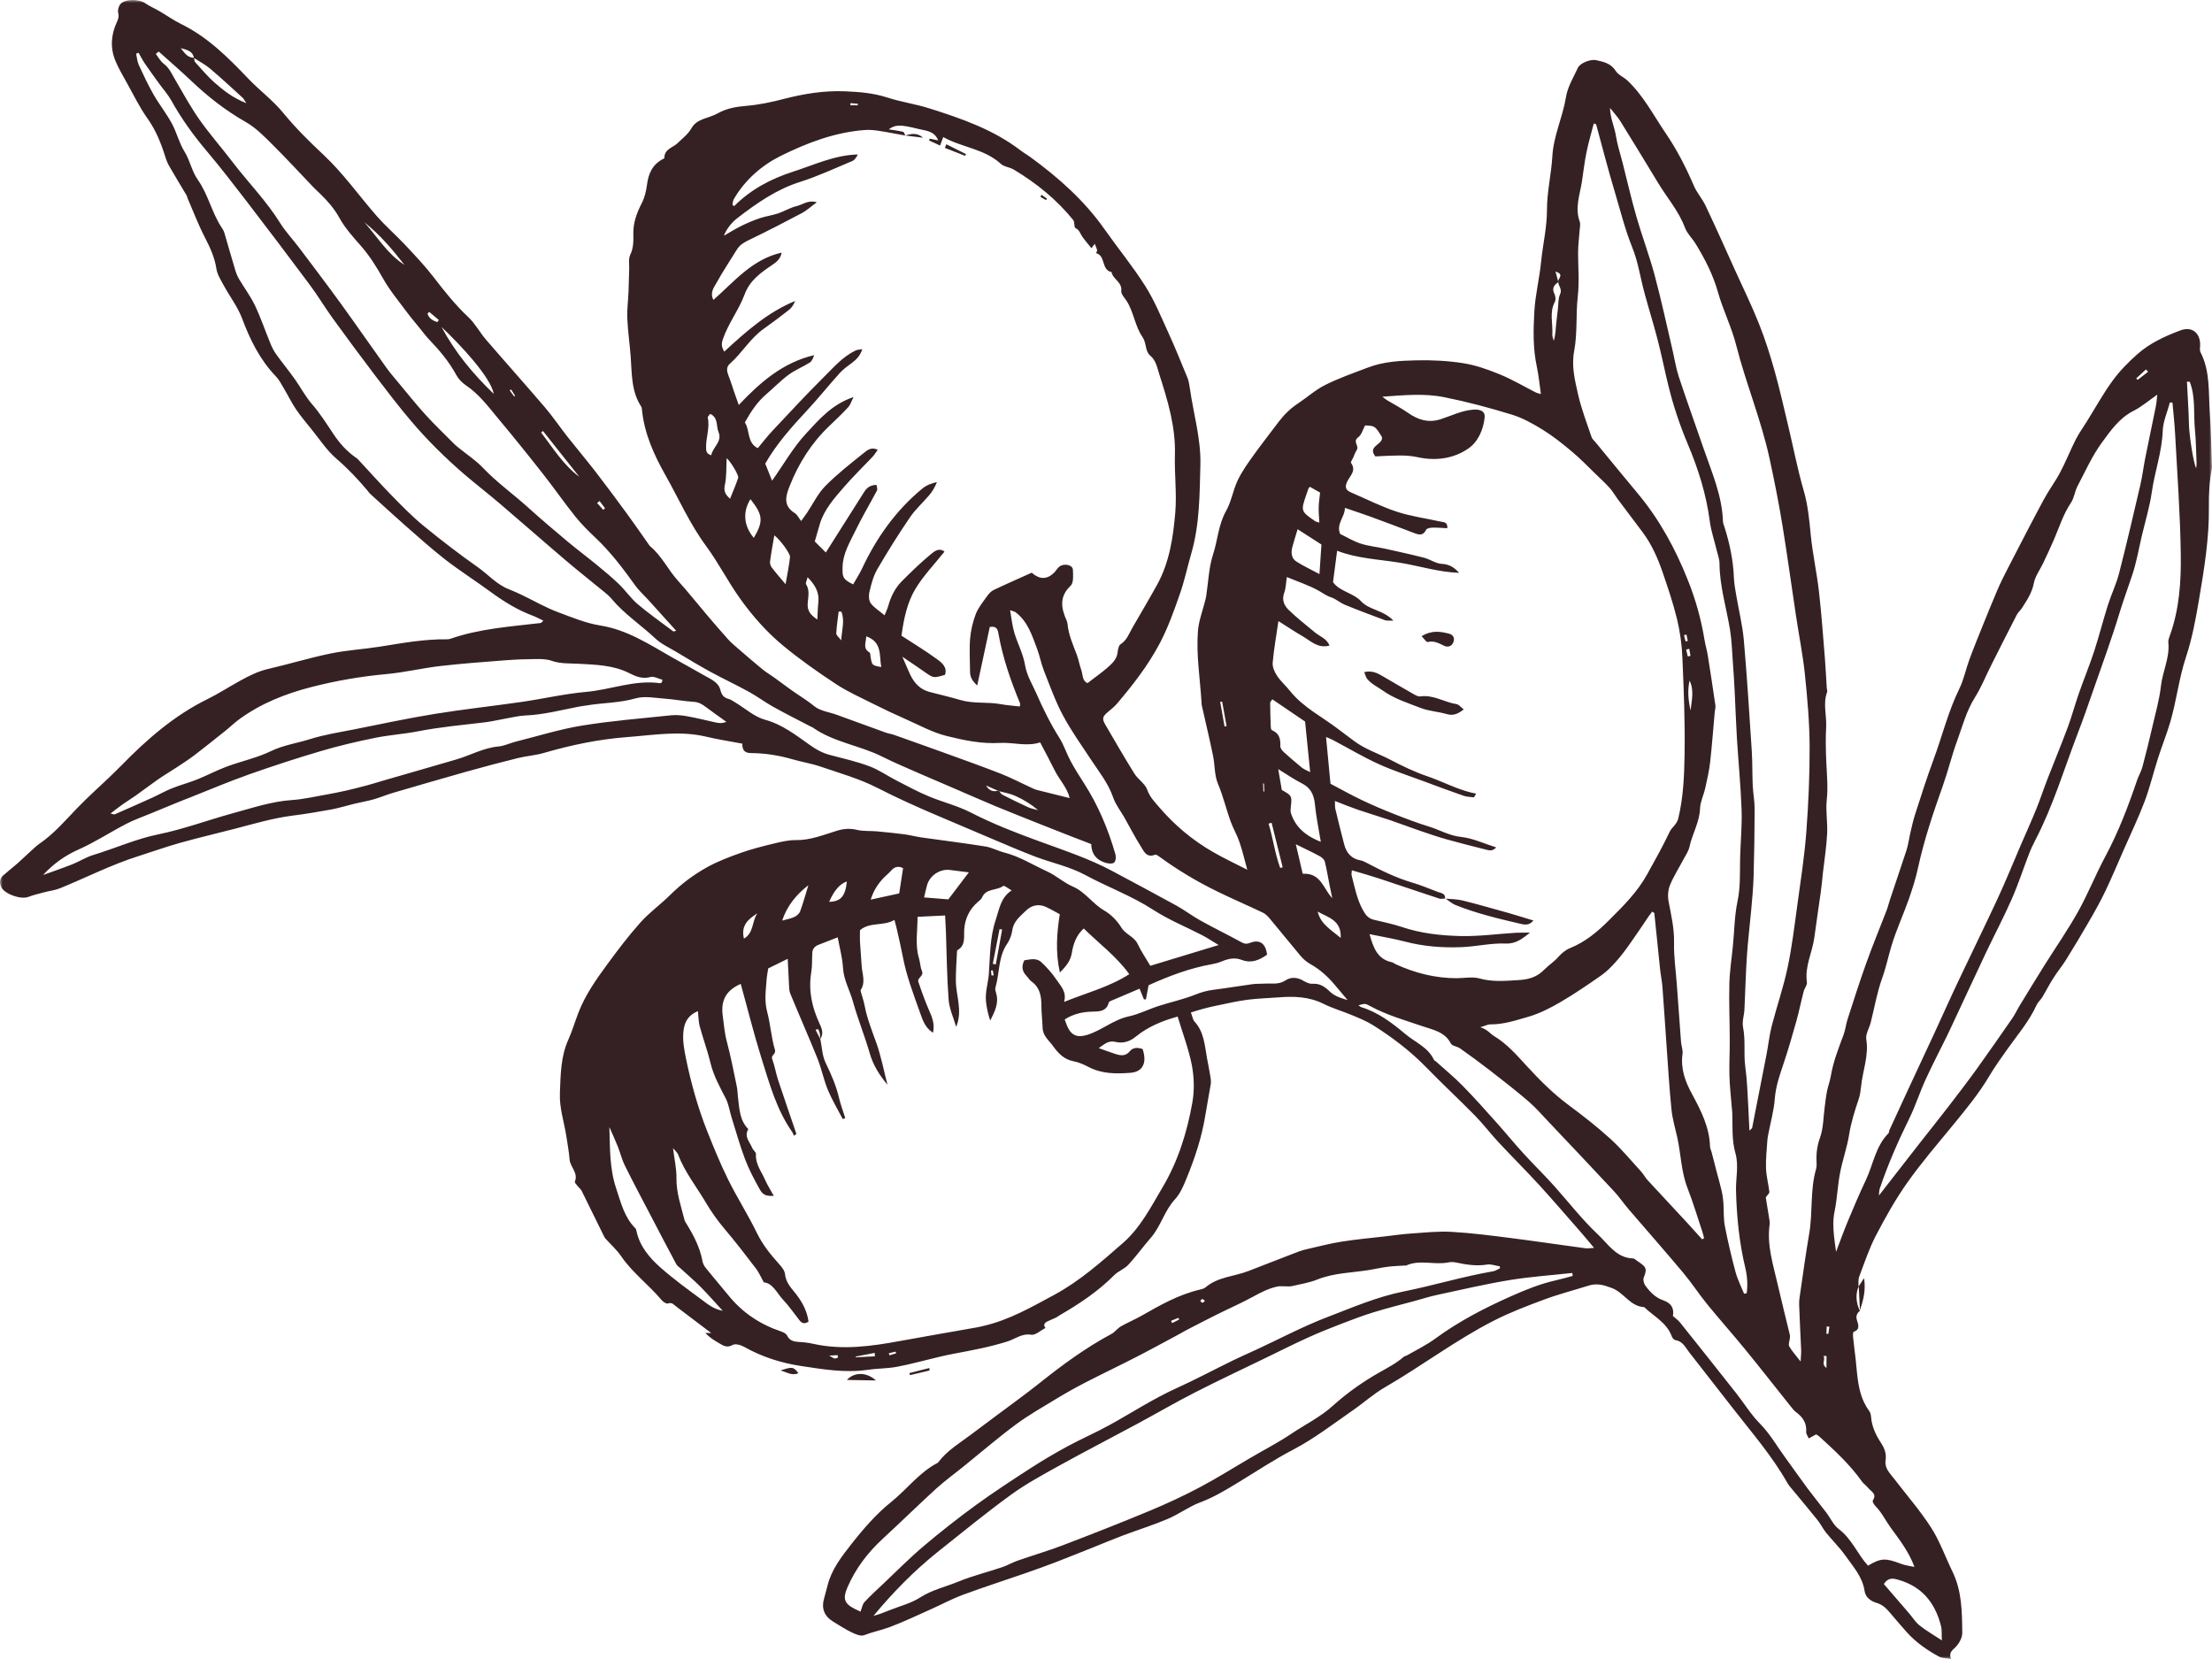 <?xml version="1.0" encoding="UTF-8"?>
<svg width="396px" height="297px" viewBox="0 0 396 297" version="1.1" xmlns="http://www.w3.org/2000/svg" xmlns:xlink="http://www.w3.org/1999/xlink">
    <!-- Generator: Sketch 48.2 (47327) - http://www.bohemiancoding.com/sketch -->
    <title>Page 1</title>
    <desc>Created with Sketch.</desc>
    <defs>
        <polygon id="path-1" points="0 0 396 0 396 297 0 297"></polygon>
    </defs>
    <g id="Okus-Crne-olive" stroke="none" stroke-width="1" fill="none" fill-rule="evenodd" transform="translate(-484, -230)">
        <g id="Page-1" transform="translate(682, 378.5) rotate(-180) translate(-682, -378.5) translate(484, 230)">
            <mask id="mask-2" fill="white">
                <use xlink:href="#path-1"></use>
            </mask>
            <g id="Clip-2"></g>
            <path d="M229.593,51.648 L229.614,52.092 C230.804,51.792 231.994,51.487 233.185,51.192 C233.152,51.069 233.12,50.94 233.093,50.817 C231.925,51.091 230.756,51.369 229.593,51.648 Z M239.184,49.863 C240.91,51.439 243.119,51.353 244.379,49.96 C242.781,49.928 241.173,49.901 239.184,49.863 Z M395.792,138.226 C395.192,136.924 392.275,135.916 390.914,136.436 C390.008,136.784 389.053,137.004 388.11,137.256 C387.161,137.508 386.153,137.615 385.242,137.985 C380.551,139.903 376.026,142.218 371.169,143.75 C368.724,144.522 366.301,145.4 363.829,146.092 C360.522,147.019 357.176,147.795 353.847,148.663 C350.469,149.537 347.119,150.544 343.629,150.984 C341.281,151.278 338.932,151.675 336.6,152.103 C335.244,152.355 333.914,152.784 332.579,153.105 C331.427,153.384 330.242,153.577 329.111,153.898 C327.974,154.215 326.875,154.697 325.749,155.029 C321.316,156.326 316.893,157.617 312.454,158.866 C309.409,159.723 306.358,160.527 303.292,161.287 C301.753,161.668 300.139,161.764 298.628,162.209 C293.728,163.634 288.758,164.668 283.665,165.049 C278.995,165.397 274.326,166.238 269.635,165.129 C267.474,164.615 265.265,164.277 263.11,163.87 C263.132,162.664 262.649,162.198 261.566,162.182 C259.036,162.166 256.564,161.775 254.136,161.073 C252.49,160.591 250.774,160.328 249.15,159.776 C245.719,158.598 242.164,157.606 238.964,155.967 C235.254,154.07 231.48,152.377 227.657,150.764 C224.564,149.456 221.476,148.128 218.377,146.82 C215.82,145.743 213.273,144.634 210.679,143.648 C207.735,142.534 204.556,141.875 201.806,140.401 C197.764,138.215 193.421,136.634 189.529,134.111 C186.79,132.332 183.707,131.089 180.796,129.583 C179.879,129.106 179.016,128.527 177.837,127.815 C182.158,126.507 186.152,125.296 190.065,124.101 C190.832,125.409 191.69,126.652 192.328,128.002 C192.96,129.342 194.467,129.701 195.207,130.885 C196.016,132.182 197.045,133.259 198.38,134.036 C200.412,135.22 201.704,137.331 203.961,138.295 C205.575,138.987 206.931,140.262 208.534,140.991 C211.081,142.153 213.461,143.68 216.217,144.377 C217.359,144.666 218.436,145.277 219.583,145.459 C223.406,146.07 227.244,146.542 231.067,147.083 C232.091,147.233 233.099,147.506 234.128,147.645 C235.758,147.854 237.404,148.02 239.05,148.171 C240.224,148.272 241.441,148.165 242.561,148.428 C243.778,148.722 244.872,148.663 246.062,148.31 C248.517,147.57 250.898,146.552 253.562,146.601 C254.86,146.617 256.178,146.29 257.449,145.99 C259.427,145.507 261.432,145.009 263.346,144.329 C265.448,143.584 267.565,142.786 269.495,141.703 C271.913,140.358 274.122,138.67 276.106,136.704 C277.784,135.043 279.751,133.639 281.322,131.882 C283.429,129.529 285.353,126.99 287.225,124.444 C289.24,121.69 291.229,118.899 292.462,115.673 C293.073,114.076 293.567,112.415 294.269,110.845 C295.625,107.802 295.636,104.587 295.765,101.351 C295.883,98.645 295.003,96.132 294.601,93.528 C294.387,92.156 294.146,90.789 294.028,89.407 C293.904,88.041 292.436,87.023 293.084,85.469 C293.159,85.297 292.784,84.922 292.58,84.654 C292.35,84.36 292.017,84.113 291.857,83.786 C290.516,81.091 289.197,78.385 287.868,75.674 C287.793,75.529 287.712,75.39 287.616,75.272 C286.662,74.217 285.573,73.252 284.785,72.089 C282.759,69.121 279.842,66.988 277.564,64.266 C277.296,63.945 276.711,63.548 276.438,63.645 C275.666,63.918 275.339,63.398 274.883,63.055 C272.814,61.48 270.734,59.915 268.67,58.351 C268.943,58.356 269.329,58.367 269.71,58.378 C269.013,57.558 268.187,57.086 267.367,56.599 C266.574,56.133 265.898,55.618 264.831,56.224 C264.359,56.497 263.373,56.218 262.789,55.886 C259.588,54.08 256.109,52.977 252.549,52.446 C248.657,51.862 244.716,51.187 240.728,51.766 C238.964,52.028 237.157,51.985 235.42,52.312 C232.9,52.789 230.434,53.486 227.936,54.07 C226.971,54.3 226.011,54.514 225.036,54.691 C221.862,55.286 218.704,55.875 215.589,56.867 C214.271,57.29 213.064,58.319 211.397,58.051 C210.625,57.928 209.687,58.833 208.829,59.267 C209.274,59.782 209.017,60.151 208.54,60.408 C208.03,60.676 207.483,60.864 206.969,61.11 C206.733,61.223 206.524,61.4 206.304,61.534 C202.782,63.57 199.42,65.81 196.531,68.714 C195.807,69.448 194.708,69.812 194.016,70.562 C192.596,72.089 191.379,73.809 190.001,75.379 C188.178,77.453 187.551,80.25 185.653,82.297 C184.704,83.315 184.125,84.713 183.589,86.026 C182.093,89.67 180.849,93.399 180.222,97.305 C179.922,99.197 179.541,101.072 179.241,102.958 C179.177,103.408 179.247,103.885 179.322,104.34 C179.504,105.45 179.734,106.548 179.933,107.641 C180.335,109.913 180.453,112.26 182.147,114.108 C182.469,114.457 182.538,115.051 182.801,115.743 C181.986,115.994 181.321,116.214 180.651,116.391 C179.826,116.611 178.989,116.814 178.148,116.98 C176.341,117.35 174.539,117.779 172.711,118.015 C170.867,118.261 169.007,118.293 167.152,118.443 C164.364,118.668 161.651,118.588 159.057,117.291 C157.411,116.461 155.604,115.962 153.91,115.244 C152.645,114.714 151.353,114.194 150.195,113.465 C146.753,111.301 143.525,108.852 140.668,105.921 C137.816,102.985 134.808,100.198 131.94,97.278 C130.471,95.783 129.206,94.101 127.78,92.568 C125.346,89.954 122.816,87.441 120.403,84.81 C117.867,82.029 115.423,79.168 112.935,76.338 C112.179,75.47 111.455,74.586 110.624,73.6 C111.289,73.568 111.766,73.472 112.211,73.536 C116.64,74.131 121.057,74.79 125.496,75.358 C129.018,75.803 132.557,76.269 136.111,76.467 C138.47,76.606 140.856,76.344 143.231,76.183 C144.876,76.081 146.506,75.835 148.141,75.647 C150.715,75.352 153.283,75.122 155.835,74.715 C157.84,74.404 159.823,73.874 161.818,73.424 C162.391,73.295 162.97,73.15 163.522,72.941 C166.514,71.795 169.511,70.632 172.502,69.458 C175.043,68.467 177.955,68.43 180.169,66.544 C180.458,66.297 180.887,66.195 181.268,66.11 C185.047,65.215 188.366,63.318 191.695,61.421 C192.891,60.751 194.161,60.216 195.346,59.54 C195.962,59.176 196.413,58.517 197.04,58.185 C201.699,55.688 205.923,52.569 210.035,49.285 C211.209,48.347 212.416,47.447 213.617,46.547 C216.469,44.414 219.337,42.324 222.184,40.165 C224.226,38.622 226.478,37.304 228.049,35.187 C228.086,35.128 228.151,35.107 228.209,35.075 C231.458,33.376 233.63,30.381 236.439,28.125 C239.098,25.998 241.43,23.314 243.585,20.565 C245.386,18.271 247.156,16 247.863,13.101 C248.056,12.324 248.26,11.563 248.48,10.791 C248.973,9.109 248.453,7.7 246.936,6.751 C245.815,6.06 244.711,5.337 243.521,4.763 C242.845,4.437 241.902,4.029 241.312,4.26 C239.838,4.838 238.272,5.144 236.809,5.68 C234.278,6.623 231.844,7.791 229.373,8.895 C227.448,9.752 225.577,10.765 223.599,11.499 C219.846,12.886 216.029,14.108 212.249,15.421 C210.437,16.053 208.641,16.702 206.851,17.387 C204.454,18.314 202.063,19.29 199.667,20.238 C198.069,20.881 196.493,21.545 194.885,22.145 C192.231,23.142 189.518,23.983 186.924,25.087 C184.924,25.934 183.139,27.3 181.112,28.05 C178.662,28.966 176.486,30.295 174.277,31.64 C171.06,33.591 167.924,35.686 164.584,37.427 C160.761,39.42 157.373,42.046 153.856,44.489 C151.894,45.839 150.093,47.474 148.04,48.658 C141.461,52.462 135.387,57.092 128.606,60.553 C125.694,62.043 122.606,63.221 119.518,64.363 C116.929,65.327 114.232,66.018 111.589,66.849 C110.126,67.31 108.909,66.967 107.456,66.42 C105.263,65.606 104.164,63.104 101.655,62.996 C99.918,61.325 97.586,60.216 96.702,57.729 C96.6,57.461 96.289,57.108 96.031,57.076 C94.723,56.883 94.278,55.774 93.603,54.922 C91.003,51.605 88.408,48.283 85.824,44.95 C82.425,40.567 78.758,36.377 76.013,31.512 C75.783,31.11 75.477,30.751 75.177,30.402 C73.67,28.575 72.137,26.77 70.657,24.921 C70.078,24.214 69.687,23.362 69.113,22.644 C67.95,21.208 66.604,19.906 65.554,18.395 C64.197,16.471 62.557,14.681 62.198,12.185 C62.037,11.006 61.007,10.32 60.048,10.047 C58.841,9.693 58.166,8.889 57.442,8.037 C56.504,6.95 55.582,5.846 54.622,4.774 C52.966,2.942 50.961,1.549 48.806,0.391 C48.334,0.134 47.701,0.171 46.731,0 C47.197,1.275 46.366,1.607 45.819,2.218 C45.251,2.845 44.71,3.81 44.71,4.624 C44.742,8.37 44.758,12.163 46.468,15.662 C47.744,18.271 48.709,21.063 50.264,23.485 C52.237,26.561 54.671,29.352 56.901,32.262 C57.657,33.248 58.654,34.153 58.434,35.568 C58.252,36.773 58.643,37.759 59.286,38.734 C60.203,40.133 60.895,41.628 61.034,43.326 C61.061,43.707 61.163,44.136 61.383,44.425 C62.841,46.391 63.275,48.679 63.532,51.026 C63.634,51.884 63.693,52.746 63.784,53.598 C63.945,54.964 64.128,56.325 64.262,57.703 C64.294,57.997 64.262,58.538 64.133,58.587 C62.97,58.967 63.318,59.883 63.532,60.548 C63.795,61.319 63.624,61.812 63.077,62.3 L63.029,62.284 L63.029,62.289 L63.023,62.289 C63.023,62.289 63.023,62.295 63.029,62.295 C63.029,62.348 63.034,62.407 63.034,62.461 C63.045,62.439 63.05,62.418 63.055,62.391 C63.758,63.747 63.838,65.451 63.238,66.731 C63.238,66.731 63.238,66.731 63.238,66.736 C63.238,66.736 63.238,66.742 63.238,66.742 C63.238,66.747 63.238,66.753 63.232,66.753 L63.238,66.747 L63.238,66.753 L63.291,66.651 C63.259,67.235 63.366,67.878 63.173,68.408 C62.24,70.878 61.409,73.413 60.198,75.749 C58.504,79.001 56.697,82.238 54.585,85.233 C52.038,88.839 49.143,92.199 46.339,95.617 C44.05,98.42 41.745,101.19 39.901,104.319 C38.893,106.012 37.746,107.62 36.598,109.227 C34.781,111.778 32.722,114.183 31.403,117.082 C31.167,117.602 30.674,117.998 30.369,118.491 C29.699,119.617 29.114,120.785 28.407,121.889 C27.71,122.998 26.857,124.016 26.16,125.125 C24.734,127.413 23.351,129.728 22.005,132.058 C20.976,133.827 19.984,135.611 19.1,137.454 C17.909,139.951 16.843,142.496 15.733,145.025 C14.494,147.86 13.143,150.657 12.055,153.545 C11.106,156.074 10.479,158.715 9.659,161.287 C8.973,163.425 8.131,165.515 7.493,167.658 C6.351,171.522 5.933,175.53 4.657,179.377 C3.558,182.677 2.92,186.155 2.335,189.595 C1.397,195.119 0.486,200.676 0.556,206.291 C0.588,208.622 0.459,210.888 0.014,213.155 C-0.018,213.348 0.014,213.551 0.019,213.75 C0.132,216.863 0.17,219.971 0.384,223.073 C0.657,226.727 0.282,230.483 2.051,233.929 C2.266,234.347 2.094,234.968 2.126,235.493 C2.234,237.567 3.724,238.58 5.659,237.851 C8.436,236.806 11.144,235.563 13.369,233.586 C14.982,232.16 16.532,230.585 17.792,228.849 C19.502,226.508 20.906,223.946 22.445,221.482 C23.099,220.426 23.828,219.429 24.386,218.331 C25.367,216.386 26.166,214.355 27.184,212.432 C28.074,210.749 29.237,209.217 30.138,207.534 C32.315,203.478 34.422,199.379 36.534,195.285 C37.172,194.053 37.794,192.815 38.351,191.54 C39.284,189.375 40.153,187.189 41.043,185.008 C41.852,182.994 42.678,180.984 43.428,178.943 C44.066,177.217 44.42,175.358 45.23,173.713 C47.24,169.609 48.307,165.172 49.888,160.918 C51.079,157.708 52.108,154.434 53.159,151.182 C53.523,150.062 53.765,148.894 54.038,147.742 C54.258,146.777 54.381,145.791 54.676,144.848 C55.646,141.859 56.676,138.885 57.667,135.895 C57.871,135.268 58.021,134.62 58.257,134.009 C59.458,130.885 60.745,127.799 61.871,124.648 C63.071,121.315 64.144,117.929 65.232,114.564 C65.538,113.632 65.629,112.624 65.972,111.708 C66.883,109.291 67.816,106.896 68.245,104.34 C68.4,103.44 68.733,102.572 68.915,101.672 C69.097,100.783 69.194,99.872 69.317,98.971 C69.58,97.085 69.548,95.097 70.17,93.34 C70.684,91.904 70.866,90.548 70.797,89.096 C70.77,88.63 70.765,88.143 70.883,87.709 C71.976,83.926 71.451,79.977 72.11,76.14 C72.705,72.716 73.166,69.266 73.676,65.81 C73.788,65.033 73.938,64.24 73.912,63.452 C73.826,60.746 73.665,58.04 73.552,55.329 C73.526,54.793 73.595,54.252 73.644,53.255 C74.539,54.418 75.23,55.141 75.691,55.988 C75.884,56.363 75.606,56.985 75.563,57.504 C75.541,57.692 75.547,57.901 75.59,58.094 C76.313,61.1 77.075,64.095 77.766,67.112 C78.56,70.61 79.712,74.077 79.198,77.764 C79.16,78.021 79.182,78.299 79.224,78.551 C79.455,80.03 79.696,81.509 79.884,82.64 C79.546,83.133 79.208,83.395 79.24,83.615 C79.407,85.019 79.782,86.406 79.841,87.805 C79.905,89.445 79.707,91.095 79.61,92.74 C79.589,93.131 79.519,93.522 79.444,93.908 C79.037,96.041 78.431,98.168 78.27,100.316 C78.093,102.54 77.391,104.549 76.694,106.612 C75.858,109.093 75.134,111.611 74.426,114.13 C73.928,115.903 73.568,117.72 73.102,119.499 C72.957,120.072 72.448,120.645 72.518,121.154 C72.941,123.978 71.558,126.47 71.193,129.149 C70.824,131.882 70.416,134.614 70.03,137.352 C69.885,138.461 69.773,139.576 69.66,140.69 C69.392,143.037 69.017,145.384 68.899,147.753 C68.792,149.751 69.183,151.787 68.969,153.764 C68.717,156.085 68.953,158.362 69.054,160.661 C69.135,162.707 69.194,164.77 69.076,166.822 C68.958,168.912 69.676,171.018 68.91,173.086 C68.824,173.306 68.953,173.601 68.969,173.858 C69.081,175.647 69.162,177.442 69.306,179.227 C69.633,183.181 69.912,187.151 70.363,191.095 C70.754,194.498 71.499,197.863 71.837,201.265 C72.094,203.966 72.346,206.629 73.118,209.265 C74.201,212.994 74.93,216.836 75.831,220.608 C76.63,223.946 77.38,227.295 78.302,230.596 C79.106,233.452 80.007,236.297 81.106,239.051 C82.371,242.239 83.883,245.32 85.304,248.449 C87.068,252.356 88.815,256.283 90.654,260.162 C91.233,261.395 92.204,262.461 92.745,263.72 C94.166,267.005 95.769,270.177 97.795,273.14 C99.983,276.355 101.773,279.859 104.636,282.57 C105.295,283.197 106.293,283.578 106.748,284.307 C107.601,285.667 108.914,285.925 110.244,286.23 C111.209,286.45 113.101,285.737 113.509,284.88 C114.313,283.16 115.358,281.451 115.653,279.618 C116.237,276.028 117.878,272.717 118.092,269.036 C118.28,265.821 119.063,262.622 119.057,259.412 C119.057,256.272 119.797,253.25 120.103,250.169 C120.392,247.158 121.159,244.19 121.32,241.178 C121.507,237.888 121.572,234.561 120.859,231.282 C120.537,229.749 120.387,228.185 120.14,226.459 C120.553,226.577 120.81,226.62 121.025,226.727 C123.18,227.82 125.271,229.069 127.501,229.98 C129.624,230.853 131.849,231.641 134.106,231.989 C136.819,232.412 139.574,232.552 142.378,232.493 C145.38,232.428 148.286,232.278 151.09,231.207 C153.674,230.226 156.301,229.31 158.756,228.083 C160.499,227.22 161.984,225.859 163.614,224.782 C165.013,223.866 166.16,222.719 167.152,221.401 C168.68,219.365 170.261,217.366 171.736,215.293 C172.722,213.916 173.709,212.507 174.432,210.99 C175.263,209.227 175.558,207.191 176.507,205.519 C177.885,203.087 177.987,200.333 178.823,197.782 C179.595,195.435 179.67,192.853 180.051,190.382 C180.099,190.061 180.174,189.756 180.254,189.434 C180.694,187.661 181.38,185.903 181.536,184.103 C181.879,179.795 181.155,175.519 180.898,171.222 C180.892,171.029 180.876,170.83 180.833,170.637 C180.163,167.669 179.456,164.717 178.844,161.743 C178.496,160.066 178.609,158.223 177.955,156.685 C177.011,154.434 176.475,152.077 175.639,149.815 C175.188,148.594 174.507,147.458 174.1,146.231 C173.558,144.661 173.188,143.027 172.706,141.296 C174.899,142.421 176.914,143.353 178.823,144.463 C182.544,146.584 185.771,149.323 188.553,152.575 C189.352,153.507 190.178,154.354 190.623,155.624 C191.014,156.722 192.269,157.472 192.923,158.512 C194.724,161.405 196.429,164.374 198.15,167.315 C198.734,168.328 198.616,168.73 197.683,169.518 C197.137,169.984 196.552,170.429 196.08,170.975 C193.191,174.367 190.451,177.898 188.376,181.825 C186.918,184.596 185.851,187.58 184.817,190.543 C183.959,192.954 183.434,195.489 182.721,197.954 C181.219,203.162 181.241,208.52 181.101,213.868 C181,218.486 182.335,222.901 182.978,227.418 C183.074,228.061 183.171,228.737 183.401,229.331 C184.522,232.059 185.626,234.797 186.854,237.476 C188.141,240.294 189.331,243.198 190.971,245.792 C193.185,249.296 195.845,252.527 198.236,255.924 C201.876,261.122 206.551,265.242 211.638,268.95 C212.174,269.341 212.764,269.657 213.284,270.064 C218.147,273.794 223.813,275.76 229.55,277.577 C232.059,278.38 234.707,278.739 237.211,279.559 C239.714,280.368 242.293,280.556 244.84,280.658 C248.485,280.797 252.082,280.218 255.642,279.297 C257.851,278.718 260.124,278.241 262.397,278.048 C264.231,277.903 265.962,277.587 267.522,276.703 C269.083,275.808 271.211,275.808 272.187,274.083 C272.835,272.936 273.827,272.234 274.696,271.377 C275.548,270.541 277.092,270.327 277.06,268.709 C277.06,268.644 277.242,268.569 277.349,268.516 C279.199,267.535 279.928,265.912 280.175,263.913 C280.319,262.82 280.582,261.679 281.075,260.704 C281.955,258.973 282.635,257.253 282.619,255.27 C282.603,253.963 282.544,252.672 283.172,251.386 C283.515,250.678 283.332,249.698 283.359,248.846 C283.413,247.469 283.423,246.086 283.482,244.715 C283.547,243.134 283.767,241.548 283.697,239.978 C283.6,237.69 283.257,235.418 283.091,233.136 C282.866,230.065 283,226.931 281.199,224.193 C281.097,224.037 281.086,223.807 281.07,223.609 C280.646,219.386 278.92,215.555 276.888,211.965 C274.492,207.722 272.524,203.226 269.597,199.256 C267.41,196.287 265.721,192.96 263.587,189.948 C261.336,186.776 258.741,183.829 255.739,181.359 C252.747,178.894 249.563,176.66 246.325,174.528 C244.191,173.129 241.832,172.084 239.543,170.932 C237.72,170.011 235.865,169.143 233.994,168.317 C231.523,167.23 229.099,165.879 226.515,165.236 C223.417,164.47 220.28,163.8 216.957,163.999 C214.592,164.133 212.164,163.302 209.789,164.095 C208.867,162.322 207.987,160.714 207.178,159.069 C206.352,157.408 204.964,156.026 204.497,154.123 C206.588,154.638 208.486,155.099 210.378,155.581 C210.818,155.699 211.236,155.924 211.654,156.117 C213.391,156.91 215.086,157.805 216.86,158.501 C219.921,159.701 223.02,160.8 226.119,161.93 C229.384,163.115 232.665,164.277 235.946,165.44 C236.428,165.617 236.964,165.67 237.447,165.853 C240.358,166.897 243.258,167.974 246.169,169.025 C247.531,169.523 249.134,169.705 250.206,170.562 C251.176,171.345 252.174,172.015 253.208,172.69 C254.629,173.627 255.969,174.678 257.347,175.669 C258.039,176.173 258.784,176.601 259.449,177.137 C260.907,178.332 262.333,179.559 263.754,180.791 C264.392,181.349 265.051,181.884 265.619,182.506 C266.943,183.974 268.225,185.474 269.506,186.985 C271.216,188.984 272.846,191.063 274.604,193.008 C276.406,194.991 277.532,197.498 279.633,199.229 C279.681,199.272 279.719,199.325 279.757,199.379 C281.091,201.276 282.405,203.183 283.772,205.048 C285.595,207.545 287.434,210.026 289.321,212.469 C290.967,214.607 292.714,216.664 294.382,218.781 C295.759,220.533 297.014,222.392 298.451,224.08 C301.93,228.152 305.501,232.139 308.996,236.195 C310.116,237.497 310.937,239.083 312.175,240.246 C314.502,242.421 316.453,244.886 318.389,247.405 C319.917,249.387 321.659,251.225 323.374,253.057 C325.047,254.842 326.902,256.455 328.516,258.282 C331.727,261.941 334.526,265.955 338.112,269.309 C340.61,271.645 343.071,274.078 345.237,276.719 C347.129,279.045 349.526,280.797 351.563,282.935 C355.16,286.707 358.827,290.377 363.604,292.714 C364.955,293.378 366.183,294.262 367.486,295.018 C368.317,295.505 369.223,295.88 370.011,296.427 C371.12,297.193 373.576,297.236 374.428,296.282 C374.755,295.907 374.959,295.189 374.841,294.723 C374.68,294.069 374.798,293.641 375.072,293.062 C376.117,290.811 376.31,288.454 375.345,286.128 C374.793,284.794 374.053,283.54 373.351,282.281 C372.128,280.09 371.035,277.812 369.593,275.787 C368.097,273.687 367.185,271.399 366.429,268.998 C366.236,268.377 366.001,267.76 365.674,267.208 C364.666,265.451 363.604,263.726 362.569,261.979 C362.505,261.877 362.505,261.727 362.457,261.609 C361.438,259.257 360.538,256.856 359.369,254.59 C358.415,252.752 357.578,250.952 357.257,248.878 C357.096,247.822 356.436,246.831 355.922,245.861 C354.849,243.89 353.44,242.062 352.662,239.994 C351.225,236.174 349.488,232.621 346.631,229.642 C346.041,229.042 345.644,228.249 345.21,227.515 C344.465,226.272 343.838,224.959 343.028,223.759 C342.187,222.51 341.2,221.348 340.251,220.169 C338.788,218.379 337.506,216.364 335.775,214.886 C333.754,213.155 331.974,211.258 330.269,209.243 C330.097,209.04 329.958,208.804 329.765,208.627 C327.674,206.72 325.589,204.801 323.46,202.926 C321.085,200.852 318.748,198.736 316.26,196.802 C313.66,194.792 310.878,193.024 308.224,191.079 C305.865,189.348 303.41,187.821 300.659,186.787 C300.021,186.551 299.426,186.219 298.735,185.898 C299.024,185.624 299.099,185.474 299.201,185.469 C304.637,184.821 310.127,184.467 315.36,182.645 C315.547,182.581 315.756,182.549 315.949,182.549 C320.013,182.608 323.986,181.874 327.974,181.236 C330.918,180.77 333.92,180.609 336.836,180.004 C340.584,179.232 344.261,178.107 347.993,177.244 C349.831,176.821 351.467,175.99 353.08,175.096 C355.053,174.002 356.946,172.781 358.956,171.79 C364.853,168.88 369.7,164.636 374.251,159.985 C374.986,159.235 375.752,158.507 376.508,157.772 C378.363,156.004 380.277,154.295 382.057,152.457 C384.26,150.185 386.303,147.753 388.946,145.947 C389.541,145.534 390.061,145.009 390.603,144.522 C391.385,143.814 392.131,143.08 392.924,142.384 C393.755,141.66 394.645,140.98 395.476,140.235 C396.109,139.678 396.109,138.938 395.792,138.226 Z M176.411,166.994 L176.775,166.94 C177.038,168.419 177.295,169.898 177.563,171.377 C177.44,171.372 177.311,171.366 177.199,171.355 C176.931,169.898 176.668,168.446 176.411,166.994 Z M4.485,228.662 C4.319,228.662 4.153,228.667 3.992,228.667 C2.898,225.897 3.343,222.944 3.054,220.083 C2.855,218.074 2.85,216.054 2.759,214.039 C2.748,213.782 2.802,213.525 2.834,213.171 C3.365,214.227 4.083,219.231 4.121,220.903 C4.18,223.485 4.362,226.074 4.485,228.662 Z M184.902,60.773 L186.157,60.135 C186.221,60.264 186.286,60.403 186.355,60.537 C185.921,60.714 185.481,60.901 185.042,61.078 C184.994,60.976 184.951,60.875 184.902,60.773 Z M180.287,64.111 C180.48,63.961 180.614,63.779 180.732,63.784 C180.871,63.789 180.994,63.977 181.118,64.079 C181.005,64.218 180.903,64.432 180.769,64.443 C180.646,64.454 180.496,64.266 180.287,64.111 Z M127.469,69.946 C127.876,69.769 128.268,69.48 128.697,69.41 C134.101,68.478 139.349,66.876 144.705,65.799 C149.503,64.834 153.905,62.921 158.381,61.207 C162.74,59.54 166.878,57.333 171.119,55.366 C172.497,54.734 173.885,54.129 175.247,53.464 C178.614,51.819 181.938,50.04 185.358,48.492 C189.561,46.59 193.411,44.061 197.437,41.848 C199.865,40.513 202.417,39.41 204.846,38.097 C207.114,36.87 209.333,35.557 211.499,34.164 C214.807,32.021 218.109,29.867 221.299,27.552 C224.484,25.226 227.604,22.778 230.617,20.233 C233.126,18.111 235.452,15.758 237.843,13.497 C238.996,12.42 240.165,11.349 241.237,10.191 C241.602,9.8 241.687,9.141 241.95,8.477 C242.266,8.627 242.652,8.809 243.028,8.996 C244.872,9.929 245.14,10.856 244.298,12.801 C242.835,16.203 240.647,19.059 237.935,21.556 C234.729,24.508 231.625,27.563 228.402,30.499 C226.81,31.94 225.057,33.205 223.39,34.56 C220.307,37.047 217.305,39.64 214.131,41.987 C211.815,43.702 209.279,45.132 206.803,46.638 C205.114,47.656 203.393,48.626 201.634,49.526 C198.654,51.064 195.614,52.505 192.633,54.038 C190.065,55.35 187.546,56.743 184.994,58.104 C184.533,58.351 184.082,58.63 183.621,58.871 C181.804,59.808 179.997,60.751 178.174,61.657 C176.003,62.739 173.773,63.709 171.655,64.872 C170.272,65.633 168.884,66.345 167.34,66.678 C166.873,66.774 166.375,66.715 165.887,66.72 C165.511,66.731 165.125,66.661 164.761,66.747 C163.222,67.106 161.625,67.347 160.166,67.937 C157.18,69.132 154.012,69.137 150.918,69.635 C149.809,69.812 148.715,70.075 147.611,70.214 C146.587,70.353 145.541,70.369 144.501,70.444 C144.442,70.45 144.367,70.407 144.314,70.423 C141.847,71.575 139.215,70.482 136.695,71.002 C136.267,71.098 135.773,71.071 135.328,70.98 C133.506,70.6 131.71,70.3 129.812,70.61 C129.083,70.734 128.279,70.412 127.507,70.3 C127.485,70.176 127.48,70.064 127.469,69.946 Z M114.447,68.585 C115.449,68.323 116.436,68.022 117.449,67.797 C120.231,67.176 122.848,66.115 125.453,64.958 C130.225,62.841 134.835,60.451 139.06,57.354 C140.641,56.192 142.443,55.323 144.153,54.338 C144.319,54.241 144.555,54.23 144.694,54.102 C146.045,52.923 147.611,52.13 149.16,51.246 C152.076,49.585 154.848,47.624 157.352,45.368 C159.625,43.305 162.359,41.976 164.863,40.294 C167.211,38.718 169.736,37.422 172.175,35.991 C175.177,34.234 178.131,32.369 181.209,30.74 C184.114,29.202 187.106,27.809 190.146,26.545 C195.308,24.396 200.519,22.354 205.746,20.356 C208.4,19.343 211.129,18.55 213.81,17.612 C214.737,17.291 215.606,16.766 216.528,16.455 C219.155,15.571 221.851,14.907 224.414,13.862 C226.703,12.919 229.148,12.388 231.308,10.995 C232.943,9.945 234.938,9.468 236.777,8.723 C237.704,8.348 238.631,7.973 239.623,7.727 C236.144,11.922 232.386,15.758 228.177,19.129 C223.84,22.585 219.551,26.1 215.075,29.358 C212.33,31.356 209.301,32.99 206.32,34.646 C201.758,37.17 197.115,39.56 192.526,42.035 C189.041,43.911 185.626,45.904 182.115,47.699 C177.944,49.837 173.692,51.819 169.479,53.871 C166.986,55.077 164.509,56.331 161.984,57.477 C160.011,58.383 157.984,59.192 155.958,59.974 C153.985,60.73 152.012,61.485 149.991,62.102 C147.6,62.841 145.166,63.441 142.753,64.095 C141.349,64.481 139.96,64.925 138.545,65.22 C134.283,66.136 130.037,67.128 125.743,67.835 C122.033,68.446 118.259,68.698 114.522,69.11 C114.495,68.933 114.468,68.762 114.447,68.585 Z M297.239,178.702 C295.652,178.144 294.049,178.262 292.43,178.171 C289.348,178 286.206,177.941 283.338,176.489 C282.164,175.889 280.99,175.406 279.558,175.797 C278.931,175.974 278.127,175.487 277.403,175.304 C277.43,175.16 277.473,175.015 277.505,174.87 C277.607,174.812 277.719,174.683 277.81,174.688 C282.378,175.347 286.667,173.515 291.122,173.129 C294.987,172.786 298.805,171.886 302.659,171.334 C307.827,170.584 313.011,170.032 318.158,169.196 C322.983,168.414 327.776,167.385 332.574,166.426 C335.233,165.906 337.935,165.488 340.509,164.674 C342.814,163.945 345.226,163.624 347.483,162.536 C349.992,161.32 352.802,160.73 355.439,159.75 C357.214,159.091 358.902,158.185 360.656,157.483 C362.157,156.878 363.744,156.465 365.25,155.86 C366.462,155.372 367.598,154.718 368.794,154.172 C371.008,153.17 373.243,152.184 375.463,151.214 C375.602,151.16 375.806,151.273 376.213,151.364 C375.361,152.007 374.675,152.559 373.962,153.063 C373.217,153.588 372.439,154.048 371.694,154.579 C370.359,155.527 369.056,156.535 367.705,157.472 C366.655,158.201 365.54,158.849 364.473,159.557 C363.379,160.28 362.269,160.987 361.224,161.775 C359.315,163.238 357.444,164.738 355.563,166.244 C354.769,166.876 354.04,167.599 353.22,168.2 C349.322,171.055 344.921,172.802 340.278,173.997 C335.85,175.138 331.368,175.91 326.811,176.323 C323.594,176.617 320.42,177.389 317.204,177.764 C313.328,178.209 309.425,178.493 305.538,178.793 C303.683,178.937 301.823,179.002 299.963,179.018 C299.051,179.023 298.086,179.002 297.239,178.702 Z M351.896,278.525 C354.324,279.479 355.986,280.813 357.578,282.201 C358.849,283.321 359.937,284.644 361.084,285.898 C361.218,286.059 361.208,286.359 361.245,286.605 C361.256,286.605 361.261,286.611 361.267,286.616 C361.272,286.632 361.288,286.632 361.288,286.648 C362.484,286.675 363.004,287.607 363.647,288.389 C362.655,288.079 361.529,287.955 361.288,286.648 C361.272,286.648 361.272,286.632 361.256,286.632 C361.251,286.621 361.251,286.616 361.245,286.605 C360.291,285.984 359.256,285.442 358.388,284.714 C356.393,283.031 354.48,281.247 352.55,279.489 C352.373,279.339 352.282,279.104 351.896,278.525 Z M323.589,249.58 C326.65,251.525 328.441,254.611 330.778,257.199 C328.001,255.013 325.744,252.35 323.589,249.58 Z M317.434,239.705 C317.531,239.576 317.627,239.448 317.729,239.33 C318.507,239.608 319.204,239.989 319.466,240.835 C319.37,240.943 319.268,241.06 319.171,241.173 C318.587,240.685 318.013,240.192 317.434,239.705 Z M307.602,226.481 C311.398,230.135 314.513,233.923 316.963,238.472 C313.542,235.231 308.17,229.508 307.602,226.481 Z M303.785,226.143 C303.844,226.106 303.898,226.063 303.951,226.025 L304.75,227.102 C304.664,227.167 304.584,227.22 304.498,227.279 C304.257,226.904 304.026,226.524 303.785,226.143 Z M292.28,211.633 C295.175,213.776 296.992,216.809 299.132,219.563 C299.024,219.654 298.912,219.745 298.794,219.842 C296.628,217.104 294.451,214.371 292.28,211.633 Z M287.68,206.007 C287.793,205.916 287.895,205.825 288.013,205.734 C288.372,206.141 288.736,206.548 289.101,206.95 L288.667,207.304 C288.334,206.87 288.007,206.436 287.68,206.007 Z M274.942,184.076 C275.232,184.017 275.403,183.926 275.462,183.963 C277.596,185.571 279.789,187.109 281.826,188.829 C283.054,189.868 283.992,191.261 285.16,192.392 C286.383,193.581 287.702,194.674 289.02,195.757 C290.79,197.214 292.634,198.586 294.392,200.054 C296.762,202.037 299.121,204.041 301.415,206.109 C304.08,208.52 307.023,210.61 309.527,213.235 C310.819,214.602 312.443,215.652 313.912,216.847 C314.218,217.088 314.507,217.35 314.791,217.629 C316.502,219.349 318.26,221.026 319.89,222.826 C321.514,224.611 323.026,226.518 324.581,228.383 C325.337,229.299 326.125,230.189 326.816,231.153 C329.577,235.006 332.269,238.901 335.051,242.738 C337.485,246.097 339.999,249.392 342.487,252.704 C343.597,254.172 344.883,255.522 345.848,257.076 C348.287,261.004 351.531,264.288 354.324,267.937 C356.276,270.498 358.415,272.931 360.275,275.557 C361.856,277.807 363.186,280.24 364.575,282.619 C365.202,283.669 365.641,284.799 366.687,285.587 C367.277,286.026 367.641,286.75 368.107,287.345 C367.931,287.489 367.754,287.634 367.587,287.773 C365.679,286.064 363.733,284.387 361.873,282.629 C358.865,279.763 355.638,277.218 351.992,275.149 C350.255,274.163 348.775,272.658 347.328,271.222 C344.776,268.687 342.331,266.024 339.833,263.42 C339.463,263.04 339.072,262.681 338.686,262.316 C337.367,261.03 336.182,259.696 335.26,258.03 C334.225,256.144 332.719,254.499 331.287,252.859 C329.76,251.096 328.569,249.173 327.427,247.147 C326.243,245.025 324.65,243.134 323.198,241.168 C322.501,240.214 321.718,239.314 320.973,238.392 C320.351,237.631 319.766,236.822 319.08,236.115 C317.247,234.202 315.569,232.198 314.298,229.84 C313.907,229.117 313.237,228.453 312.545,227.986 C310.25,226.438 308.626,224.262 306.905,222.183 C304.112,218.851 301.389,215.464 298.708,212.046 C296.757,209.57 294.961,206.966 292.988,204.507 C291.873,203.119 290.586,201.854 289.294,200.633 C286.597,198.072 284.394,195.124 282.228,192.119 C281.617,191.267 280.807,190.554 280.1,189.777 C278.4,187.896 276.701,186.016 274.942,184.076 Z M210.153,151.959 C210.759,152.136 211.392,152.232 211.955,152.495 C213.509,153.207 215.043,153.957 216.56,154.734 C216.785,154.858 216.935,155.125 217.107,155.351 C217.155,155.361 217.198,155.377 217.241,155.388 C217.278,155.409 217.31,155.42 217.348,155.436 C218.232,155.206 218.956,155.479 219.466,156.379 C218.758,156.063 218.056,155.752 217.348,155.436 C217.289,155.452 217.246,155.42 217.187,155.442 C217.16,155.409 217.133,155.383 217.107,155.351 C216.12,155.099 215.107,154.917 214.196,154.499 C212.77,153.861 211.419,153.036 210.153,151.959 Z M240.921,183.079 C237.999,182.05 238.626,179.591 238.229,177.587 C239.902,177.882 239.897,177.876 240.154,179.473 C240.192,179.72 240.186,180.105 240.336,180.191 C241.602,180.941 240.942,181.986 240.921,183.079 Z M246.287,183.594 C246.228,184.912 246.014,186.214 245.858,187.521 C245.697,187.516 245.537,187.505 245.37,187.494 C244.743,185.924 245.274,184.317 245.408,182.367 C245.837,182.94 246.298,183.278 246.287,183.594 Z M251.691,192.408 C251.82,192.628 251.552,193.104 251.423,193.662 C250.088,192.301 249.305,190.977 249.493,189.198 C249.6,188.239 249.616,187.275 249.675,186.085 C250.817,186.873 251.52,187.543 251.402,189.032 C251.316,190.109 251.01,191.315 251.691,192.408 Z M258.141,196.512 C257.937,198.05 257.647,199.583 257.379,201.163 C256.484,200.526 254.5,197.948 254.57,197.262 C254.731,195.725 255.058,194.203 255.363,192.413 C256.302,193.533 257.111,194.444 257.851,195.425 C258.065,195.703 258.194,196.164 258.141,196.512 Z M261.652,207.636 C259.4,204.807 259.304,203.682 261.052,200.708 C262.858,202.84 263.078,205.375 261.652,207.636 Z M266.236,210.176 C265.903,211.671 266,213.267 265.909,214.977 C265.185,214.371 263.7,211.89 263.845,211.456 C264.252,210.229 264.778,209.04 265.303,207.711 C266.139,208.472 266.482,209.061 266.236,210.176 Z M268.863,222.907 C267.367,222.232 267.823,220.699 267.362,219.628 C266.649,217.95 268.396,216.965 268.675,215.496 C269.624,215.775 269.592,216.397 269.592,216.97 C269.619,218.733 268.89,220.447 269.297,222.237 C269.335,222.408 269.029,222.655 268.863,222.907 Z M242.438,278.429 C242.443,278.332 242.438,278.23 242.443,278.139 L243.762,278.161 C243.757,278.284 243.757,278.402 243.751,278.53 C243.306,278.493 242.872,278.461 242.438,278.429 Z M201.307,174.71 C202.272,175.112 202.133,176.173 202.406,176.992 C202.734,177.925 202.905,178.905 203.248,179.838 C203.924,181.627 204.717,183.369 204.889,185.319 C204.91,185.512 204.958,185.715 205.044,185.892 C206.031,188.116 206.411,190.168 204.326,192.145 C203.774,192.67 203.886,194.037 203.924,195.007 C203.967,195.907 205.57,196.218 206.39,195.526 C206.685,195.28 206.888,194.926 207.14,194.642 C208.443,193.222 209.826,193.174 211.295,194.476 C213.574,193.442 215.868,192.451 218.12,191.374 C218.613,191.138 219.031,190.645 219.358,190.179 C220.071,189.177 220.881,188.186 221.315,187.066 C221.846,185.673 222.2,184.162 222.328,182.683 C222.484,180.711 222.35,178.718 222.339,176.735 C222.344,175.739 221.867,175.015 221.052,174.286 C220.275,177.909 219.535,181.37 218.806,184.756 C217.664,184.955 217.402,184.397 217.273,183.669 C216.517,179.312 215.075,175.165 213.386,171.088 C213.343,170.98 213.402,170.836 213.418,170.525 C214.565,170.654 215.707,170.729 216.839,170.938 C219.224,171.382 221.696,170.98 224.071,171.682 C225.91,172.224 227.775,172.652 229.619,173.134 C231.281,173.574 232.327,174.72 233.04,176.199 C233.479,177.132 233.871,178.091 234.455,179.425 C232.879,178.353 231.651,177.544 230.45,176.692 C228.88,175.594 228.89,175.578 226.821,176.194 C226.376,177.539 227.368,178.348 228.193,178.948 C230.295,180.486 232.541,181.841 234.616,183.197 C234.187,186.289 233.592,189.113 232.15,191.518 C230.724,193.914 228.719,195.976 226.912,198.248 C227.904,199.036 228.788,198.248 229.357,197.782 C231.19,196.266 232.9,194.61 234.568,192.928 C235.785,191.695 236.535,190.157 236.996,188.486 C237.13,188.003 237.366,187.537 237.64,186.846 C238.573,187.634 239.505,188.191 240.111,188.995 C240.465,189.472 240.508,190.382 240.358,191.015 C240.025,192.392 239.672,193.833 238.975,195.039 C237.13,198.216 235.174,201.335 233.104,204.373 C232.118,205.83 230.761,207.025 229.619,208.381 C229.062,209.05 228.612,209.817 228.263,210.695 C229.271,210.465 230.107,210.165 230.89,209.527 C235.619,205.627 239.05,200.777 241.644,195.28 C242.116,194.273 242.727,193.329 243.269,192.376 C245.113,193.329 245.199,193.608 245.161,195.462 C245.118,197.879 243.891,199.861 242.899,201.913 C241.703,204.394 240.288,206.757 238.996,209.201 C238.873,209.426 239.039,209.806 239.082,210.192 C240.165,210.181 240.803,209.704 241.285,208.943 C243.553,205.375 245.815,201.806 248.158,198.093 C248.877,198.806 249.552,199.481 250.136,200.065 C249.804,201.217 249.52,202.229 249.22,203.231 C248.415,205.846 246.62,207.829 244.893,209.827 C243.274,211.697 241.494,213.417 239.8,215.212 C239.468,215.571 239.205,216 238.862,216.477 C240.036,217.045 240.771,216.381 241.366,215.904 C243.725,214.007 246.132,212.137 248.249,209.988 C249.6,208.622 250.463,206.768 251.557,205.144 C251.847,204.716 252.163,204.298 252.576,203.724 C253.01,204.282 253.273,204.866 253.718,205.144 C255.825,206.452 255.358,208.177 254.64,209.972 C253.021,214.071 250.715,217.715 247.504,220.769 C246.357,221.857 245.215,222.95 244.143,224.107 C243.778,224.493 243.623,225.066 243.194,225.918 C247.064,224.627 249.38,221.883 251.691,219.392 C253.991,216.911 255.696,213.884 257.781,210.942 C258.178,211.939 258.586,212.946 259.004,214.001 C256.977,217.549 254.264,220.571 251.487,223.561 C249.477,225.72 247.638,228.029 245.66,230.221 C244.995,230.944 244.169,231.534 243.376,232.118 C242.625,232.691 242.02,233.339 241.623,234.491 C242.159,234.395 242.513,234.4 242.813,234.261 C245.14,233.152 246.786,231.201 248.566,229.444 C251.707,226.331 254.709,223.068 257.738,219.853 C258.639,218.888 259.443,217.838 260.344,216.766 C262.322,217.779 261.7,219.944 262.655,221.374 C261.604,223.255 260.467,225.018 258.827,226.416 C257.476,227.574 256.232,228.87 254.806,229.921 C253.643,230.773 252.259,231.319 251.032,232.096 C250.635,232.348 250.426,232.889 250.26,233.42 C255.798,232.112 259.861,228.619 263.743,224.498 C264.065,225.425 264.3,226.079 264.536,226.733 C264.879,227.729 265.174,228.742 265.566,229.712 C265.882,230.515 266.043,231.271 265.319,231.903 C263.142,233.816 261.695,236.431 259.293,238.124 C257.728,239.233 256.2,240.385 254.693,241.569 C254.232,241.945 253.9,242.496 253.659,243.118 C258.575,241.087 262.435,237.658 266.348,234.047 C266.788,234.813 266.922,235.3 266.579,236.308 C265.603,239.137 263.732,241.511 262.714,244.254 C261.765,246.826 259.829,248.155 257.787,249.548 C257.025,250.073 256.28,250.593 256.066,251.777 C261.336,250.593 264.536,246.601 268.284,243.306 C268.965,244.656 268.155,245.577 267.694,246.419 C266.59,248.439 265.287,250.346 264.091,252.307 C263.545,253.202 262.73,253.647 261.797,254.092 C258.644,255.608 255.53,257.215 252.436,258.855 C251.595,259.3 250.866,259.986 249.772,260.789 C251.369,261.25 252.334,260.345 253.391,260.098 C254.538,259.841 255.573,259.171 256.698,258.796 C257.765,258.437 258.896,258.298 259.953,257.944 C261.073,257.569 262.172,257.103 263.234,256.583 C264.295,256.063 265.303,255.426 266.386,254.81 C266.096,255.704 265.19,257.044 263.989,257.96 C260.548,260.607 257.02,263.093 252.769,264.433 C249.579,265.446 246.523,266.876 243.43,268.168 C243.006,268.344 242.69,268.8 242.432,269.346 C246.598,269.245 250.276,267.466 254.093,266.244 C258.023,264.969 261.609,263.077 264.585,260.082 C264.686,260.173 264.783,260.275 264.89,260.371 C264.799,260.704 264.788,261.079 264.622,261.363 C262.628,264.803 259.609,267.412 256.216,269.1 C251.514,271.42 246.534,273.333 241.167,273.724 C240.385,273.783 239.575,273.713 238.792,273.595 C237.163,273.354 235.554,273.027 233.935,272.733 C234.053,272.969 234.15,273.365 234.321,273.403 C235.147,273.601 235.994,273.697 236.894,273.842 C235.753,274.656 235.018,274.785 231.496,273.896 C230.311,273.601 228.703,273.579 228.043,271.865 C228.638,271.977 229.089,272.084 229.544,272.181 C229.587,272.068 229.63,271.961 229.678,271.854 C229.067,271.575 228.467,271.297 227.7,270.943 C227.529,271.409 227.362,271.843 227.137,272.46 C223.813,270.595 219.782,270.381 216.817,267.659 C216.233,267.123 215.236,267.069 214.512,266.64 C210.47,264.224 206.835,261.282 203.865,257.607 C203.57,257.248 203.757,256.305 203.473,256.176 C202.739,255.828 202.616,255.158 202.235,254.622 C201.747,253.92 201.173,253.288 200.605,252.564 C200.428,252.8 200.262,253.02 200.015,253.352 C199.849,252.923 199.672,252.575 199.597,252.216 C199.56,252.061 199.715,251.857 199.78,251.68 C198.021,251.236 198.879,248.648 197.008,248.294 C196.788,247.003 195.073,246.52 195.266,244.908 C195.324,244.329 194.628,243.648 194.247,243.032 C193.014,241.028 192.783,238.547 191.459,236.651 C190.709,235.568 191.052,234.164 190.081,233.339 C189.031,232.45 188.838,231.175 188.468,230.023 C186.956,225.323 185.514,220.603 185.664,215.539 C185.76,212.105 185.31,208.638 185.599,205.23 C185.975,200.793 186.639,196.335 188.848,192.322 C190.269,189.75 191.781,187.216 193.25,184.66 C193.866,183.594 194.252,182.388 195.405,181.654 C195.748,181.429 195.861,180.722 195.92,180.218 C196.059,178.991 196.895,178.219 197.716,177.496 C198.831,176.521 200.053,175.68 201.307,174.71 Z M169.656,155.308 L169.816,155.302 L169.886,156.728 L169.725,156.733 L169.656,155.308 Z M166.525,155.576 C166.723,156.712 166.921,157.874 167.168,159.31 C165.661,158.394 164.364,157.478 162.949,156.765 C161.319,155.956 160.761,154.681 160.595,152.966 C160.386,150.812 159.936,148.685 159.544,146.29 C162.177,147.335 164.032,148.824 164.879,151.38 C164.981,151.68 164.959,152.039 164.932,152.366 C164.686,154.531 164.68,154.531 166.525,155.576 Z M162.783,140.573 C163.169,142.223 163.549,143.868 164.016,145.856 C162.37,145.041 161.029,144.42 159.737,143.718 C159.368,143.514 158.928,143.134 158.831,142.764 C158.483,141.371 158.252,139.935 157.974,138.526 C157.824,137.754 157.657,136.972 157.491,136.2 C159.148,137.974 159.523,140.765 162.783,140.573 Z M155.99,129.09 C157.684,130.537 159.566,131.533 160.107,133.805 C158.252,132.755 155.797,132.251 155.99,129.09 Z M166.369,141.73 C166.519,141.692 166.664,141.65 166.814,141.617 C167.758,144.195 168.101,146.933 168.894,149.553 C168.712,149.601 168.53,149.66 168.353,149.703 C167.693,147.045 167.023,144.393 166.369,141.73 Z M168.224,171.811 C166.149,170.407 164.144,169.041 162.359,167.824 C162.048,164.765 161.759,161.904 161.448,158.774 C162.021,159.074 162.557,159.262 162.965,159.6 C164.085,160.5 165.163,161.448 166.23,162.413 C166.498,162.675 166.809,163.093 166.793,163.431 C166.734,164.701 166.975,165.745 168.294,166.276 C168.417,166.324 168.492,166.619 168.498,166.796 C168.556,168.248 168.605,169.7 168.61,171.147 C168.61,171.361 168.369,171.57 168.224,171.811 Z M159.673,208.815 C159.77,207.877 159.909,207.036 159.925,206.184 C159.952,205.321 159.855,204.469 159.807,203.446 C160.268,203.585 160.402,203.596 160.509,203.665 C163.147,205.482 163.147,205.482 162.129,208.472 C162,208.852 161.866,209.227 161.732,209.597 C161.71,209.656 161.635,209.688 161.48,209.843 C160.912,209.527 160.316,209.179 159.673,208.815 Z M159.432,199.518 C159.539,197.938 159.657,196.185 159.786,194.23 C161.287,195.039 162.686,195.671 163.967,196.507 C164.814,197.064 164.895,198.072 164.654,199.02 C164.396,200.033 164.059,201.019 163.694,202.256 C162.289,201.345 160.965,200.504 159.432,199.518 Z M117.047,246.612 C117.036,246.579 117.026,246.537 117.015,246.504 C117.026,246.499 117.031,246.488 117.036,246.483 C116.977,245.754 116.286,245.213 116.715,244.313 C117.079,243.52 116.993,242.518 117.106,241.602 C117.208,240.701 117.337,239.807 117.417,238.901 C117.503,237.942 117.54,236.983 117.84,235.981 C117.932,236.367 118.119,236.758 118.098,237.138 C117.969,239.067 118.661,241.06 117.647,242.957 C117.444,243.332 117.524,243.997 117.728,244.409 C118.21,245.39 117.792,245.974 117.036,246.483 C117.042,246.51 117.058,246.526 117.063,246.553 C117.063,246.569 117.047,246.59 117.047,246.612 C117.192,247.158 117.342,247.705 117.524,248.385 C115.905,247.892 117.058,247.185 117.047,246.612 Z M106.957,262.788 C105.939,259.391 105.097,255.946 103.762,252.634 C102.733,250.084 102.341,247.292 101.618,244.618 C100.862,241.821 99.988,239.051 99.264,236.249 C98.551,233.516 98.004,230.751 97.334,228.013 C96.46,224.423 95.297,220.94 93.866,217.543 C91.978,213.085 90.536,208.499 89.904,203.66 C89.668,201.908 89.078,200.199 88.665,198.463 C88.478,197.696 88.177,196.919 88.167,196.143 C88.151,192.06 86.923,188.191 86.28,184.221 C85.974,182.329 85.926,180.389 85.781,178.471 C85.647,176.703 85.54,174.929 85.449,173.161 C85.309,170.354 85.218,167.546 85.047,164.738 C84.779,160.505 84.366,156.272 84.216,152.039 C84.119,149.344 84.371,146.638 84.462,143.943 C84.478,143.541 84.489,143.145 84.489,142.748 C84.516,140.369 84.441,138.022 84.945,135.638 C85.486,133.076 85.502,130.397 85.76,127.777 C85.979,125.479 86.349,123.185 86.403,120.887 C86.494,117.527 86.339,114.167 86.333,110.808 C86.323,108.691 86.446,106.585 86.392,104.48 C86.349,102.647 86.135,100.815 85.99,98.988 C85.958,98.591 85.899,98.195 85.883,97.798 C85.797,95.376 86.001,92.933 85.32,90.559 C84.693,88.346 85.266,86.09 85.213,83.861 C85.095,79.146 84.634,74.501 83.524,69.909 C83.192,68.494 83.1,66.962 83.299,65.493 C83.46,65.461 83.615,65.424 83.765,65.386 C84.285,66.672 84.929,67.921 85.293,69.249 C86.022,71.977 86.671,74.726 87.207,77.49 C87.47,78.851 87.373,80.271 87.47,81.664 C87.529,82.372 87.615,83.084 87.775,83.765 C88.054,84.981 88.397,86.171 88.719,87.376 C89.014,88.502 89.293,89.627 89.587,90.752 C89.668,91.073 89.85,91.39 89.861,91.706 C89.957,95.194 91.491,98.2 93.088,101.142 C94.337,103.429 95.152,105.701 94.788,108.332 C94.691,109.018 94.997,109.758 95.056,110.481 C95.318,113.921 95.56,117.355 95.812,120.79 C95.989,123.276 96.364,125.762 96.305,128.238 C96.251,130.794 96.825,133.184 97.286,135.643 C97.458,136.57 97.388,137.685 97.029,138.547 C96.364,140.165 95.404,141.66 94.579,143.225 C94.209,143.921 93.721,144.613 93.555,145.363 C93.056,147.704 91.737,149.799 91.651,152.28 C91.603,153.491 90.992,154.681 90.724,155.897 C90.381,157.419 90.032,158.957 89.85,160.505 C89.512,163.511 89.298,166.528 89.019,169.539 C88.982,169.925 88.848,170.327 88.901,170.707 C89.335,173.702 89.797,176.692 90.268,179.682 C90.418,180.593 90.692,181.483 90.842,182.393 C91.442,186.107 92.45,189.691 93.844,193.174 C96.08,198.784 98.926,204.024 102.813,208.67 C105.349,211.708 107.847,214.768 110.367,217.827 C110.614,218.133 110.968,218.417 111.08,218.77 C111.916,221.256 112.876,223.721 113.455,226.266 C114.039,228.854 114.715,231.389 114.179,234.213 C113.584,237.379 113.905,240.712 113.541,243.938 C113.251,246.526 113.471,249.076 113.487,251.638 C113.498,253.02 113.3,254.397 113.208,255.763 C113.176,256.288 113.032,256.867 113.192,257.328 C114.098,259.798 113.16,262.134 112.796,264.513 C112.528,266.265 112.335,268.034 111.975,269.764 C111.627,271.49 111.112,273.188 110.673,274.897 C110.533,274.849 110.394,274.796 110.26,274.747 C109.166,270.761 108.148,266.753 106.957,262.788 Z M93.844,179.479 C93.946,179.886 94.048,180.288 94.144,180.706 C93.957,180.748 93.774,180.802 93.587,180.85 C93.512,180.427 93.437,180.004 93.362,179.586 C93.522,179.554 93.683,179.511 93.844,179.479 Z M93.528,175.16 C92.67,173.424 93.147,171.613 93.351,169.807 C93.742,171.575 93.935,173.359 93.528,175.16 Z M94.241,182.163 C94.337,182.533 94.429,182.918 94.53,183.294 C94.38,183.326 94.236,183.358 94.08,183.39 C94.005,183.01 93.93,182.64 93.85,182.265 C93.973,182.233 94.112,182.195 94.241,182.163 Z M96.771,98.414 C96.605,96.721 96.107,95.055 95.731,93.383 C95.061,90.361 95.04,87.226 93.887,84.285 C92.911,81.772 92.139,79.184 91.282,76.622 C91.142,76.204 91.04,75.776 90.928,75.352 C91.046,75.277 91.148,75.197 91.271,75.122 C92.118,76.054 92.949,77.003 93.807,77.93 C96.208,80.523 98.621,83.095 101.012,85.694 C101.457,86.176 101.762,86.787 102.207,87.269 C104.025,89.257 105.751,91.352 107.74,93.158 C110.104,95.306 112.646,97.284 115.214,99.191 C117.958,101.227 120.323,103.606 122.633,106.114 C124.419,108.059 126.188,110.117 128.547,111.531 C129.179,111.906 129.688,112.699 130.991,113.101 C130.064,113.374 129.624,113.621 129.179,113.615 C126.82,113.589 124.601,114.339 122.403,114.971 C120.403,115.55 118.484,116.525 116.677,117.581 C114.179,119.038 111.782,120.672 109.413,122.328 C108.448,122.998 107.59,123.85 106.802,124.728 C105.88,125.746 105.049,126.856 104.255,127.975 C103.065,129.642 101.939,131.351 100.792,133.039 C100.615,133.296 100.406,133.543 100.218,133.794 C100.036,133.66 99.849,133.602 99.838,133.521 C99.484,130.172 99.157,126.823 98.803,123.475 C98.691,122.419 98.471,121.385 98.385,120.329 C98.122,116.921 97.913,113.508 97.667,110.1 C97.388,106.2 97.163,102.299 96.771,98.414 Z M82.328,95.081 C82.345,94.99 82.495,94.921 82.811,94.588 C82.945,97.305 83.047,99.807 83.202,102.31 C83.272,103.563 83.39,104.817 83.556,106.055 C83.872,108.402 83.476,110.776 83.958,113.133 C84.151,114.124 83.76,115.212 83.706,116.268 C83.545,119.424 83.481,122.58 83.272,125.736 C83.095,128.506 82.747,131.255 82.5,134.014 C82.323,136.029 82.119,138.06 82.066,140.074 C81.948,144.114 81.889,148.154 81.878,152.195 C81.878,153.582 82.152,154.965 82.221,156.353 C82.312,158.437 82.264,160.527 82.393,162.606 C82.827,169.212 83.24,175.824 83.814,182.415 C84.055,185.099 84.72,187.746 85.17,190.409 C85.347,191.454 85.545,192.499 85.588,193.549 C85.711,196.684 86.339,199.716 87.293,202.69 C87.389,203.001 87.534,203.317 87.55,203.633 C87.69,208.231 89.523,212.378 90.987,216.622 C92.461,220.919 94.016,225.195 95.442,229.513 C95.973,231.137 96.23,232.846 96.621,234.518 C97.661,238.949 98.616,243.402 99.795,247.79 C100.739,251.295 102.036,254.708 103.038,258.196 C103.966,261.422 104.716,264.701 105.542,267.959 C105.928,269.491 106.443,271.002 106.689,272.551 C106.947,274.265 107.735,275.824 107.772,277.678 C107.145,276.875 106.437,276.13 105.896,275.267 C103.644,271.64 101.425,267.991 99.211,264.336 C97.592,261.636 95.479,259.252 94.353,256.235 C93.951,255.163 93.008,254.306 92.402,253.293 C90.756,250.587 89.319,247.812 88.451,244.709 C87.545,241.489 86.001,238.446 85.181,235.199 C83.444,228.361 80.709,221.835 79.208,214.912 C78.329,210.856 77.52,206.789 76.86,202.696 C76.002,197.412 75.284,192.108 74.485,186.825 C73.954,183.299 73.247,179.789 72.877,176.248 C72.437,171.998 72.062,167.723 72.035,163.447 C72.014,158.303 72.244,153.143 72.63,148.01 C72.957,143.68 73.633,139.378 74.223,135.064 C74.748,131.276 75.193,127.472 75.986,123.748 C76.726,120.227 77.922,116.804 78.822,113.31 C79.257,111.595 79.439,109.827 79.777,108.086 C80.613,103.751 81.471,99.422 82.328,95.081 Z M69.012,54.252 C69.012,53.539 69.022,52.827 69.022,52.114 C70.062,52.827 69.113,53.545 69.564,54.252 C69.381,54.257 69.194,54.257 69.012,54.252 Z M68.497,59.481 C68.556,59.064 68.62,58.635 68.684,58.206 C68.792,58.217 68.91,58.228 69.033,58.238 C69.012,58.672 68.99,59.101 68.969,59.54 L68.497,59.481 Z M11.444,230.44 C12.071,229.958 12.693,229.476 13.315,228.994 C13.406,229.085 13.481,229.165 13.567,229.256 L11.814,230.864 C11.691,230.724 11.567,230.58 11.444,230.44 Z M59.63,82.972 C59.576,83.438 59.603,83.84 59.485,84.194 C58.027,88.512 56.209,92.676 54.193,96.759 C53.094,98.998 52.338,101.409 51.298,103.681 C50.081,106.339 48.72,108.943 47.428,111.579 C47.079,112.292 46.747,113.005 46.414,113.723 C44.399,118.015 42.415,122.323 40.389,126.609 C38.887,129.77 37.242,132.862 35.842,136.066 C34.679,138.703 33.794,141.457 32.754,144.141 C32.427,144.998 32.036,145.824 31.612,146.638 C28.444,152.725 26.493,159.294 24.053,165.665 C23.104,168.108 22.247,170.589 21.383,173.07 C19.716,177.866 17.958,182.635 16.489,187.489 C15.797,189.745 14.977,191.936 14.242,194.171 C13.503,196.405 13.106,198.757 12.564,201.072 C11.943,203.692 11.144,206.296 10.768,208.949 C10.248,212.603 8.956,216.107 8.822,219.847 C8.763,221.562 7.986,223.25 7.541,224.948 C7.386,224.943 7.236,224.938 7.08,224.932 C6.914,223.03 6.694,221.123 6.598,219.21 C6.212,212.056 5.686,204.914 5.59,197.745 C5.52,192.901 5.847,188.003 7.504,183.336 C7.654,182.902 7.863,182.426 7.82,181.992 C7.525,179.28 8.838,176.853 9.133,174.238 C9.417,171.763 10.109,169.335 10.672,166.903 C11.235,164.481 11.814,162.08 12.463,159.685 C12.682,158.86 13.154,158.105 13.422,157.296 C15.004,152.623 16.762,148.031 19.1,143.664 C20.837,140.428 22.193,136.988 23.984,133.784 C25.844,130.456 28.037,127.316 30.068,124.075 C31.575,121.663 33.049,119.242 34.529,116.82 C34.936,116.145 35.263,115.41 35.703,114.773 C37.842,111.686 39.981,108.6 42.174,105.551 C43.793,103.312 45.476,101.12 47.16,98.929 C48.891,96.678 50.677,94.46 52.43,92.22 C54.783,89.203 57.126,86.187 59.63,82.972 Z M63.291,66.645 C63.291,66.645 63.291,66.645 63.291,66.651 C63.291,66.651 63.286,66.656 63.286,66.661 L63.291,66.645 Z M65.216,78.321 C65.988,76.456 66.669,74.554 67.301,72.898 C67.419,73.783 67.575,74.795 67.677,75.808 C67.821,77.249 67.875,78.669 67.564,80.137 C67.108,82.388 67.023,84.719 66.594,86.985 C66.154,89.316 65.323,91.572 64.959,93.903 C64.61,96.078 63.961,98.13 63.264,100.193 C63.007,100.927 62.905,101.736 62.819,102.524 C62.541,105.321 61.415,108 61.892,110.926 C62.042,111.869 61.361,112.924 61.099,113.937 C60.428,116.584 59.973,119.306 59.061,121.856 C58.359,123.785 57.962,125.746 57.378,127.681 C56.531,130.505 55.271,133.216 54.285,136.007 C53.641,137.861 53.035,139.742 52.623,141.66 C51.534,146.692 49.888,151.535 48.173,156.374 C47.245,158.983 46.602,161.689 45.659,164.283 C44.683,166.935 43.991,169.689 42.442,172.143 C41.332,173.901 40.555,175.872 39.611,177.742 C38.067,180.813 36.529,183.878 34.952,186.926 C34.711,187.393 34.272,187.741 33.998,188.186 C33.108,189.573 32.218,190.902 31.891,192.622 C31.655,193.86 30.798,194.98 30.235,196.164 C29.57,197.589 28.884,199.009 28.272,200.456 C27.324,202.674 26.611,204.978 25.238,207.014 C24.67,207.866 24.573,209.013 24.096,209.929 C22.692,212.608 21.442,215.416 19.668,217.833 C18.124,219.933 16.58,222.167 14.066,223.437 C12.575,224.198 11.272,225.323 9.798,226.347 C9.873,225.645 9.916,224.948 10.05,224.279 C10.672,221.181 11.331,218.09 11.953,214.993 C12.275,213.385 12.463,211.74 12.838,210.138 C14.071,204.871 15.288,199.604 16.634,194.369 C17.143,192.397 18.054,190.538 18.665,188.587 C19.518,185.876 20.209,183.122 21.094,180.422 C21.93,177.86 22.965,175.363 23.85,172.818 C24.547,170.83 25.088,168.784 25.817,166.817 C26.964,163.725 28.235,160.677 29.43,157.601 C30.144,155.758 30.76,153.872 31.505,152.045 C32.347,149.971 33.274,147.929 34.164,145.872 C35.574,142.609 36.898,139.313 38.394,136.093 C40.667,131.185 43.064,126.341 45.369,121.449 C46.843,118.347 48.237,115.207 49.674,112.099 C51.282,108.627 52.901,105.166 54.515,101.699 C55.598,99.363 56.676,97.026 57.748,94.685 C57.834,94.508 57.796,94.24 57.914,94.122 C60.241,91.791 60.643,88.534 61.972,85.731 C63.13,83.293 64.176,80.807 65.216,78.321 Z M58.745,13.417 C58.112,14.414 57.373,14.51 56.44,14.258 C52.038,13.117 49.572,10.148 48.505,5.873 C48.339,5.197 48.42,4.463 48.361,3.333 C49.99,4.41 51.245,5.117 52.36,6.017 C53.094,6.601 53.614,7.464 54.242,8.193 C55.732,9.929 57.228,11.659 58.745,13.417 Z M152.806,117.029 C151.61,117.355 151.605,117.377 150.731,116.9 C147.755,115.271 144.523,114.376 141.333,113.278 C139.574,112.667 137.333,112.308 136.272,110.197 C136.047,109.736 135.13,109.677 134.61,109.313 C132.841,108.059 131.088,106.778 129.372,105.455 C127.019,103.622 124.665,101.806 122.413,99.872 C121.073,98.725 119.91,97.369 118.698,96.094 C114.822,92 110.941,87.907 107.091,83.776 C106.148,82.763 105.36,81.6 104.454,80.539 C101.194,76.735 97.886,72.99 94.67,69.148 C93.142,67.321 91.839,65.311 90.333,63.463 C88.097,60.719 85.744,58.083 83.503,55.34 C80.768,51.985 78.099,48.572 75.391,45.186 C75.107,44.832 74.818,44.446 74.453,44.184 C73.241,43.294 72.534,42.217 72.652,40.647 C72.679,40.315 72.394,39.956 72.196,39.485 C71.703,39.753 71.322,39.967 70.872,40.213 C70.711,40.106 70.464,39.988 70.277,39.811 C67.543,37.315 64.819,34.818 62.664,31.769 C62.364,31.351 61.881,31.056 61.57,30.644 C61.066,29.995 59.908,29.583 60.723,28.382 C60.841,28.216 60.509,27.622 60.246,27.37 C59.12,26.239 58.45,24.792 57.528,23.523 C55.941,21.342 54.285,19.236 53.266,16.482 C54.118,16.669 54.949,16.76 55.7,17.05 C58.461,18.105 59.27,18.084 61.586,16.707 C63.468,18.775 64.471,21.497 66.808,23.255 C67.768,23.967 68.304,25.237 69.06,26.228 C70.175,27.686 71.338,29.106 72.432,30.574 C73.761,32.364 75.037,34.207 76.351,36.002 C77.863,38.059 79.106,40.288 80.935,42.142 C82.543,43.771 83.755,45.77 85.181,47.586 C88.515,51.814 91.861,56.025 95.222,60.226 C95.581,60.682 96.08,61.019 96.509,61.4 C96.278,62.707 96.728,63.688 98.197,64.191 C99.666,64.7 100.615,65.713 101.457,66.865 C101.72,67.235 101.891,67.921 101.725,68.306 C101.012,70.016 101.414,70.257 102.958,71.307 C103.172,71.457 103.403,71.698 103.628,71.709 C106.646,71.8 108.067,74.254 109.933,76.001 C112.758,78.653 115.128,81.723 117.696,84.606 C119.481,86.61 121.416,88.475 123.223,90.463 C124.922,92.311 126.493,94.256 128.166,96.121 C130.133,98.318 132.096,100.531 134.17,102.642 C135.677,104.18 137.35,105.546 138.947,106.987 C139.044,107.078 139.215,107.116 139.269,107.223 C140.32,109.527 142.673,110.411 144.442,111.906 C146.801,113.883 149.273,115.769 152.302,116.696 C152.473,116.755 152.629,116.905 152.806,117.029 Z M137.301,136.147 C137.221,137.09 138.02,137.106 138.583,137.32 C140.132,137.91 141.66,138.553 143.241,139.013 C146.104,139.865 148.758,141.173 151.38,142.555 C151.723,142.743 152.098,142.914 152.479,142.984 C154.114,143.284 154.977,144.345 155.368,145.861 C155.915,147.962 156.435,150.062 156.944,152.178 C157.03,152.548 156.987,152.95 157.019,153.604 C155.534,153.03 154.21,152.489 152.87,152.028 C150.935,151.369 148.972,150.791 147.037,150.137 C145.295,149.548 143.584,148.878 141.837,148.288 C140.218,147.731 138.593,147.179 136.942,146.713 C134.674,146.075 132.385,145.507 130.096,144.929 C129.49,144.784 128.831,144.511 128.15,145.299 C130.337,145.979 132.326,146.943 134.406,147.163 C136.524,147.383 138.25,148.428 140.175,149.022 C142.25,149.66 144.287,150.432 146.313,151.23 C148.27,151.996 150.211,152.821 152.114,153.727 C154.06,154.649 155.942,155.704 157.813,156.69 C158.07,159.46 158.317,162.15 158.606,165.06 C158.102,164.84 157.706,164.695 157.336,164.497 C154.65,163.077 152.023,161.507 149.262,160.248 C146.64,159.048 143.869,158.158 141.161,157.151 C138.765,156.256 136.363,155.361 133.94,154.525 C133.377,154.327 132.739,154.343 132.133,154.257 C132.004,154.477 131.865,154.702 131.731,154.927 C131.994,154.975 132.273,155.024 132.535,155.088 C135.302,155.752 137.8,157.124 140.475,158.03 C142.796,158.823 144.957,159.867 147.134,161.009 C149.246,162.107 151.562,162.847 153.513,164.288 C154.441,164.974 155.374,165.67 156.29,166.372 C159.25,168.66 162.697,170.332 165.088,173.338 C165.812,174.249 166.718,175.026 167.356,175.985 C167.811,176.66 168.224,177.571 168.16,178.343 C167.956,180.743 167.522,183.122 167.13,185.807 C165.57,184.826 164.193,183.899 162.756,183.069 C161.33,182.243 160.07,180.861 157.984,181.429 C158.504,182.71 159.705,183.047 160.563,183.76 C162.166,185.094 163.833,186.38 165.324,187.837 C166.106,188.598 166.568,189.638 166.09,190.902 C165.796,191.685 165.796,192.579 165.624,193.694 C163.528,192.82 161.528,192.177 159.754,191.149 C159.073,190.752 158.472,190.302 157.673,190.05 C156.821,189.766 156.097,189.086 155.25,188.738 C152.87,187.762 150.468,186.862 148.061,185.967 C147.718,185.844 147.31,185.919 146.56,185.892 C148.318,187.789 150.833,187.773 152.286,189.316 C153.776,190.913 156.156,191.074 157.357,192.783 C157.111,194.664 156.869,196.48 156.623,198.404 C153.111,197.032 149.342,196.882 145.659,196.303 C142.04,195.735 138.502,194.573 134.787,194.449 C135.65,195.425 136.561,195.987 137.891,196.057 C138.958,196.11 139.971,196.866 141.049,197.15 C143.402,197.755 145.788,198.264 148.174,198.8 C149.589,199.106 151.069,199.245 152.441,199.695 C153.744,200.124 154.934,200.858 156.087,201.415 C156.826,203.264 155.218,204.432 155.234,206.082 C153.62,205.525 152.184,205.064 150.774,204.55 C148.12,203.574 145.472,202.588 142.834,201.576 C141.955,201.238 141.22,201.056 140.689,202.16 C140.566,202.417 139.939,202.535 139.542,202.54 C138.668,202.562 137.789,202.476 136.894,202.438 C136.813,203.558 137.521,203.499 138.068,203.617 C140.711,204.201 143.418,204.56 145.97,205.402 C148.785,206.329 151.449,207.695 154.189,208.868 C155.105,209.265 155.272,209.833 154.827,210.765 C154.333,211.805 153.127,212.742 154.135,214.135 C154.237,214.28 153.905,214.73 153.771,215.03 C153.556,215.507 153.379,216.027 153.1,216.466 C152.629,217.168 153.91,217.95 152.848,218.722 C152.243,219.156 152.012,220.121 151.615,220.839 C149.852,220.758 149.852,220.758 148.624,218.813 C148.243,217.377 151.299,217.227 149.782,215.293 C149.412,215.314 148.962,215.341 148.511,215.357 C146.404,215.432 144.324,215.614 142.212,215.153 C139.017,214.452 135.784,214.864 133.13,216.707 C131.388,217.908 130.444,220.067 130.214,222.258 C130.096,223.41 131.007,223.759 132.278,223.662 C134.369,223.502 136.197,222.553 138.127,221.937 C140.293,221.246 142.164,221.846 143.96,223.11 C145.139,223.936 146.431,224.605 147.67,225.345 C147.879,225.468 148.056,225.629 148.533,225.982 C144.592,226.256 141.043,226.615 137.414,225.886 C133.334,225.066 129.329,223.995 125.367,222.778 C123.395,222.178 121.513,221.117 119.749,220.024 C117.921,218.888 116.216,217.522 114.565,216.134 C113.117,214.934 111.815,213.562 110.458,212.255 C109.563,211.392 108.641,210.535 107.804,209.618 C107.284,209.034 106.893,208.327 106.427,207.695 C104.926,205.691 103.419,203.682 101.907,201.683 C100.315,199.545 99.243,197.128 98.385,194.642 C97.425,191.851 96.471,189.038 95.774,186.171 C95.233,183.926 94.911,181.6 94.815,179.302 C94.563,173.499 94.321,167.685 94.423,161.893 C94.482,158.083 94.643,154.241 95.549,150.48 C95.822,149.376 96.691,148.942 97.104,148.058 C98.331,145.47 99.736,142.968 101.125,140.465 C102.872,137.304 105.397,134.802 107.933,132.273 C110.013,130.188 112.19,128.367 114.945,127.257 C115.707,126.952 116.42,126.357 116.972,125.736 C117.76,124.83 118.773,124.198 119.577,123.378 C120.918,122.012 122.435,121.637 124.22,121.535 C126.531,121.406 128.799,121.176 131.109,121.83 C132.385,122.189 133.843,121.883 135.221,121.878 C139.049,121.878 142.662,122.799 146.126,124.375 C146.367,124.482 146.581,124.685 146.828,124.739 C149.471,125.302 150.141,127.397 150.822,129.765 C148.608,129.304 146.555,128.977 144.549,128.452 C141.193,127.568 137.784,127.3 134.353,127.44 C131.715,127.541 129.072,128.195 126.461,128.083 C124.563,128.008 123.437,128.993 122.086,130.038 C122.933,130.033 123.791,130.06 124.644,130.012 C127.882,129.813 131.125,129.363 134.358,129.422 C137.971,129.497 141.601,129.883 145.08,131.062 C146.705,131.608 148.399,131.941 150.077,132.348 C151.047,132.583 151.53,133.2 152.017,134.095 C153.09,136.045 153.476,138.172 154.023,140.273 C154.092,140.508 154.012,140.782 153.985,141.199 C152.312,140.696 150.731,140.262 149.171,139.747 C145.552,138.558 141.955,137.315 138.331,136.131 C138.025,136.029 137.65,136.131 137.301,136.147 Z M236.873,54.745 C236.471,54.836 236.064,54.932 235.656,55.023 C235.629,54.927 235.602,54.825 235.581,54.718 L236.777,54.37 C236.803,54.498 236.841,54.622 236.873,54.745 Z M242.824,54.145 L239.403,54.798 L239.377,54.188 L242.786,54.016 L242.824,54.145 Z M247.558,54.322 L246.046,54.397 C246.019,54.257 245.998,54.113 245.976,53.973 C246.175,53.909 246.389,53.77 246.582,53.796 C246.807,53.839 247.006,54.016 247.558,54.322 Z M274.937,70.696 C274.771,70.385 274.417,70.166 274.149,69.914 C272.953,68.81 271.72,67.765 270.578,66.619 C269.292,65.322 268.091,63.945 266.616,62.337 C268.257,62.648 269.259,63.495 270.262,64.24 C272.798,66.115 275.366,67.969 277.725,70.053 C279.73,71.827 281.488,73.884 282.062,76.644 C282.094,76.794 282.137,76.976 282.233,77.083 C284.238,79.071 284.85,81.739 285.702,84.285 C286.887,87.821 286.79,91.513 286.908,95.231 C286.394,94.053 285.857,92.89 285.38,91.7 C284.941,90.602 284.678,89.423 284.153,88.368 C282.668,85.367 281.086,82.404 279.531,79.43 C278.009,76.51 276.492,73.6 274.937,70.696 Z M260.403,133.494 C261.411,132.149 260.993,130.017 262.815,128.967 C263.405,131.335 262.017,132.487 260.403,133.494 Z M251.284,138.526 C251.755,136.972 252.19,135.407 252.747,133.875 C252.897,133.457 253.358,133.044 253.782,132.846 C254.415,132.546 255.133,132.433 255.98,132.187 C255.063,134.909 253.412,136.87 251.284,138.526 Z M244.389,139.196 C244.668,136.538 245.478,135.606 247.568,135.552 C246.641,137.631 245.644,138.772 244.389,139.196 Z M234.327,141.58 C234.568,140.015 234.793,138.558 235.023,137.058 C236.68,136.699 238.262,136.345 240.127,135.943 C239.613,137.593 238.782,138.837 237.72,139.93 C237.334,140.331 236.873,140.664 236.525,141.076 C235.892,141.837 235.19,142.014 234.327,141.58 Z M222.554,140.83 C223.792,139.196 224.934,137.706 226.226,135.991 C227.486,136.088 229.035,136.216 230.568,136.34 C230.397,137.074 230.241,137.765 230.059,138.451 C229.582,140.273 227.716,141.505 225.877,141.248 C224.848,141.098 223.819,140.996 222.554,140.83 Z M193.834,122.601 C197.48,120.26 201.495,119.268 205.511,117.629 C204.985,119.392 206.084,120.469 206.867,121.615 C207.65,122.751 208.572,123.823 209.585,124.755 C210.427,125.548 211.569,125.253 212.619,125.082 C213.161,124.037 213.038,123.137 212.255,122.317 C211.933,121.985 211.697,121.551 211.327,121.288 C209.864,120.233 209.58,118.749 209.569,117.071 C209.564,115.7 209.397,114.323 209.344,112.946 C209.29,111.547 208.207,110.738 207.494,109.747 C206.577,108.466 205.521,107.325 203.806,107.009 C202.846,106.832 201.919,106.403 201.034,105.942 C198.675,104.737 196.15,104.748 193.636,104.941 C191.406,105.107 190.617,106.719 191.443,109.195 C192.253,109.474 193.126,109.554 193.748,108.788 C194.499,107.882 195.362,108.016 196.273,108.3 C197.196,108.595 198.102,108.938 199.302,109.366 C198.198,110.138 197.517,110.776 196.263,110.47 C195.019,110.165 193.775,110.513 192.73,111.37 C190.537,113.165 187.99,114.232 185.171,115.009 C184.297,112.078 183.203,109.232 182.624,106.28 C182.222,104.131 182.158,101.785 182.538,99.631 C183.487,94.294 185.101,89.096 187.889,84.419 C189.963,80.92 191.834,77.201 194.981,74.463 C198.852,71.087 202.701,67.653 207.264,65.193 C211.317,63.007 215.332,60.692 219.884,59.642 C220.329,59.535 220.779,59.423 221.235,59.348 C225.797,58.538 230.354,57.756 234.906,56.926 C240.058,55.972 245.204,55.265 250.426,56.427 C251.262,56.615 252.125,56.717 252.978,56.759 C253.895,56.813 254.64,56.979 255.095,57.912 C255.272,58.265 255.798,58.512 256.211,58.651 C259.931,59.915 263.078,62 265.56,65.059 C266.917,66.72 268.311,68.339 269.651,70 C269.93,70.348 270.165,70.798 270.241,71.232 C270.696,73.675 271.806,75.813 273.087,77.887 C273.221,78.112 273.393,78.342 273.452,78.583 C274.074,81.064 274.937,83.476 274.899,86.106 C274.873,87.789 275.275,89.477 275.511,91.449 C275.119,90.972 274.755,90.698 274.621,90.339 C273.436,87.216 271.366,84.622 269.688,81.798 C268.68,80.089 267.571,78.508 266.289,77.003 C264.327,74.693 262.494,72.288 260.644,69.876 C260.146,69.217 259.813,68.424 259.261,67.433 C257.615,67.272 256.924,65.493 255.782,64.282 C254.699,63.136 253.814,61.818 252.833,60.585 C252.388,60.028 251.857,59.98 251.252,60.403 C251.541,62.509 252.56,64.229 253.884,65.82 C254.645,66.726 255.337,67.642 255.471,68.939 C255.535,69.576 256.087,70.225 256.554,70.739 C258.082,72.443 259.486,74.179 260.505,76.285 C262.081,79.527 264.043,82.586 265.641,85.822 C267.04,88.646 268.235,91.577 269.404,94.513 C271.061,98.709 272.272,103.038 273.184,107.448 C273.505,109.04 273.816,110.626 273.656,112.303 C273.489,114.044 272.803,115.25 271.055,115.989 C270.948,115.057 270.964,114.141 270.739,113.283 C270.139,111.07 269.34,108.922 268.804,106.703 C268.257,104.415 267.136,102.417 266.08,100.365 C265.544,99.325 265.389,98.103 265.035,96.973 C264.241,94.454 263.539,91.893 262.601,89.428 C261.904,87.591 260.96,85.833 260.006,84.108 C259.411,83.042 258.827,82.854 257.465,82.908 C258.023,83.926 258.623,84.837 259.052,85.822 C259.695,87.301 260.794,88.614 260.666,90.393 C260.639,90.736 261.17,91.095 261.33,91.486 C261.77,92.568 262.848,93.528 262.033,94.862 C263.593,96.426 263.625,98.495 263.877,100.488 C263.957,101.136 263.957,101.801 264.086,102.444 C264.654,105.155 265.169,107.888 265.887,110.556 C266.3,112.104 266.407,113.658 266.622,115.218 C266.97,117.945 266,119.708 263.394,120.86 C262.161,116.428 261.062,111.97 259.695,107.609 C258.258,103.038 256.999,98.377 254.189,94.363 C254.045,94.154 253.97,93.892 253.868,93.661 C253.718,93.779 253.573,93.897 253.428,94.015 C254.516,97.219 255.626,100.402 256.688,103.606 C257.1,104.855 257.304,106.184 257.755,107.411 C258.039,108.161 257.015,108.22 257.277,109.098 C257.937,111.301 258.065,113.648 258.661,115.871 C259.191,117.843 258.896,119.756 258.752,121.701 C258.709,122.296 258.586,122.874 258.473,123.63 C257.401,124.15 256.248,124.728 254.983,125.35 C254.902,123.71 254.843,122.29 254.758,120.876 C254.72,120.292 254.742,119.665 254.527,119.14 C252.924,115.244 251.225,111.403 249.654,107.507 C248.919,105.669 248.544,103.687 247.783,101.86 C247.038,100.07 246.024,98.387 245.129,96.662 C244.979,96.726 244.824,96.785 244.679,96.85 C245.059,98.061 245.52,99.261 245.805,100.493 C246.319,102.69 247.22,104.71 248.196,106.741 C248.812,108 248.844,109.543 249.139,110.963 L249.161,111.001 C249.177,110.974 249.155,110.947 249.177,110.92 C249.177,110.963 249.187,111.006 249.182,111.049 L249.992,112.63 C249.858,112.678 249.718,112.731 249.579,112.78 C249.204,112.276 249.177,111.67 249.182,111.049 L249.161,111.001 C248.448,111.997 248.925,112.983 249.338,113.883 C250.678,116.787 251.294,119.751 250.764,122.949 C250.576,124.075 250.646,125.248 250.581,126.405 C250.544,127.156 250.115,127.611 249.445,127.868 C248.394,128.275 247.359,128.677 246.03,129.197 C245.692,127.322 245.183,125.543 245.086,123.748 C244.963,121.562 243.864,119.718 243.301,117.693 C242.443,114.591 241.205,111.585 240.31,108.482 C239.698,106.318 238.551,104.512 237.125,102.808 C237.779,105.337 238.262,107.936 239.146,110.384 C239.924,112.555 240.771,114.676 241.21,116.954 C241.366,117.768 241.644,118.572 241.87,119.386 C241.902,119.509 241.966,119.692 241.907,119.777 C240.99,121.176 241.65,122.639 241.741,124.064 C241.821,125.527 241.961,126.979 242.046,128.436 C242.084,129.095 242.041,129.76 242.046,130.462 C240.288,132.005 237.881,131.131 235.871,132.316 C235.694,131.619 235.533,131.067 235.409,130.505 C235.05,128.897 234.675,127.295 234.364,125.682 C233.71,122.231 232.45,118.979 231.287,115.694 C230.82,114.414 230.429,113.047 228.971,112.115 C228.622,113.669 229.121,114.869 229.678,116.134 C230.402,117.795 231.019,119.515 231.592,121.235 C231.839,121.953 230.558,122.242 230.949,123.174 C231.26,123.887 231.26,124.723 231.49,125.479 C232.214,127.884 231.726,130.306 231.737,132.867 L226.8,133.109 C226.751,132.058 226.692,131.094 226.655,130.119 C226.51,126.084 226.483,122.033 226.172,118.004 C226.054,116.423 225.325,114.891 224.821,113.165 C223.62,116.118 224.864,118.754 224.88,121.428 C224.896,123.126 224.757,124.825 224.682,126.518 C224.677,126.647 224.671,126.845 224.591,126.893 C223.074,127.788 223.476,129.277 223.379,130.633 C223.234,132.551 222.462,134.175 221.02,135.461 C220.731,135.734 220.339,135.975 220.2,136.307 C219.492,138.027 217.557,137.508 216.394,138.397 C216.227,138.526 215.53,137.952 214.887,137.599 C216.876,136.302 217.101,134.223 217.739,132.332 C218.811,129.16 218.731,125.864 218.978,122.59 C219.106,120.972 219.664,119.365 219.482,117.698 C219.353,116.552 219.117,115.421 218.726,114.296 C217.927,115.887 217.117,117.425 217.686,119.252 C217.777,119.552 217.879,119.922 217.793,120.206 C217.021,122.821 217.326,125.709 215.659,128.104 C215.193,128.779 214.893,129.669 214.769,130.483 C214.544,132.107 213.306,133.001 212.314,133.987 C211.419,134.877 210.132,135.247 208.834,134.673 C207.998,134.303 207.205,133.827 206.277,133.334 C206.803,129.937 207.076,126.582 206.256,122.901 C205.055,124.101 204.32,125.066 204.106,126.454 C203.843,128.083 203.275,129.62 201.983,130.783 C199.249,128.077 196.161,125.827 193.834,122.601 Z M218.265,124.46 C217.863,126.529 217.46,128.602 217.053,130.676 C216.903,130.644 216.758,130.612 216.597,130.59 L217.734,124.343 C217.905,124.38 218.093,124.418 218.265,124.46 Z M218.104,122.392 L218.495,122.371 C218.527,122.665 218.56,122.96 218.586,123.249 C218.479,123.266 218.377,123.282 218.27,123.292 C218.216,122.998 218.163,122.692 218.104,122.392 Z M265.555,171.87 C266.413,172.106 266.793,172.54 267.029,173.467 C267.394,174.935 268.857,175.449 270.037,176.146 C271.897,177.228 273.795,178.246 275.666,179.307 C279.757,181.633 283.697,184.247 288.527,185.019 C291.095,185.426 293.551,186.455 296.011,187.371 C298.311,188.218 300.381,189.439 302.563,190.484 C303.329,190.843 304.101,191.202 304.889,191.508 C307.093,192.354 308.605,194.165 310.481,195.473 C313.842,197.836 317.097,200.349 320.281,202.953 C322.302,204.619 324.146,206.527 325.985,208.407 C328.006,210.476 329.92,212.635 331.899,214.757 C331.984,214.853 332.086,214.939 332.204,215.014 C333.909,216.166 335.239,217.677 336.37,219.392 C337.56,221.176 338.702,222.993 340.123,224.627 C341.323,225.998 342.176,227.665 343.243,229.154 C344.288,230.628 345.446,232.037 346.508,233.505 C346.926,234.084 347.274,234.743 347.548,235.408 C348.497,237.706 349.29,240.069 350.352,242.309 C351.145,243.965 352.271,245.46 353.204,247.046 C353.498,247.544 353.724,248.09 353.884,248.648 C354.555,250.861 355.171,253.084 355.825,255.292 C355.916,255.608 356.072,255.908 356.265,256.181 C358.072,258.866 358.72,262.172 360.564,264.781 C361.696,266.383 361.964,268.248 362.972,269.861 C363.937,271.415 364.365,273.29 365.239,274.903 C366.215,276.692 367.496,278.305 368.51,280.074 C369.491,281.783 370.327,283.583 371.158,285.378 C371.431,285.994 371.48,286.712 371.63,287.387 C371.485,287.446 371.34,287.505 371.195,287.559 C370.82,286.905 370.472,286.23 370.054,285.603 C369.239,284.414 368.392,283.251 367.545,282.083 C366.826,281.076 365.974,280.143 365.363,279.066 C363.54,275.771 361.363,272.754 358.924,269.877 C356.501,266.999 354.201,264.02 351.906,261.036 C348.089,256.058 344.299,251.059 340.551,246.022 C339.099,244.077 337.86,241.982 336.434,240.016 C333.925,236.554 331.379,233.109 328.789,229.701 C326.677,226.931 324.565,224.155 322.302,221.503 C319.439,218.143 316.298,215.046 312.958,212.158 C310.808,210.31 308.551,208.584 306.401,206.741 C302.434,203.36 298.531,199.915 294.564,196.544 C292.301,194.621 289.959,192.788 287.669,190.902 C287.267,190.57 286.871,190.222 286.538,189.825 C284.254,187.076 281.247,185.121 278.674,182.693 C277.585,181.681 276.154,181.032 274.846,180.25 C272.873,179.066 270.905,177.871 268.873,176.762 C266.584,175.513 264.204,174.399 261.909,173.14 C260.419,172.315 259.052,171.286 257.567,170.461 C255.326,169.212 253.026,168.06 250.748,166.871 C250.699,166.839 250.619,166.839 250.565,166.806 C246.786,164.1 242.089,163.575 238.031,161.529 C235.688,160.35 233.254,159.364 230.863,158.298 C229.18,157.563 227.491,156.851 225.797,156.122 C223.149,154.981 220.511,153.813 217.852,152.704 C215.112,151.568 212.362,150.491 209.617,149.392 C207.896,148.706 206.17,148.026 204.438,147.351 C203.216,146.874 201.988,146.402 200.643,145.888 C200.616,144.168 199.715,142.989 198.01,142.518 C197.539,142.389 196.836,142.325 196.547,142.582 C196.257,142.823 196.177,143.568 196.3,144.007 C197.592,148.524 199.383,152.805 201.945,156.792 C202.766,158.067 203.607,159.391 204.336,160.746 C205.055,162.075 205.511,163.559 206.304,164.835 C207.934,167.406 209.274,170.134 210.491,172.904 C211.204,174.544 212.191,176.065 212.496,177.951 C212.823,179.918 213.826,181.772 214.41,183.717 C214.775,184.939 214.898,186.235 215.171,187.762 C214.641,187.569 214.383,187.537 214.196,187.398 C212.024,185.769 211.252,183.278 210.352,180.893 C209.864,179.612 209.623,178.23 209.119,176.944 C208.052,174.249 207.076,171.484 205.714,168.939 C204.245,166.185 202.417,163.629 200.696,161.02 C199.249,158.823 197.587,156.776 196.708,154.209 C196.273,152.934 195.373,151.814 194.692,150.619 C193.722,148.905 192.826,147.136 191.77,145.47 C191.223,144.602 190.746,143.37 189.218,143.986 C189.025,144.066 188.634,143.777 188.387,143.595 C185.144,141.232 181.713,139.179 178.11,137.422 C175.408,136.093 172.636,134.914 169.924,133.618 C169.446,133.387 169.023,132.959 168.674,132.541 C166.814,130.317 165.002,128.056 163.136,125.838 C162.665,125.296 162.096,124.798 161.474,124.444 C159.775,123.496 158.36,122.242 157.116,120.769 C156.414,119.943 155.717,119.108 154.746,117.961 C156.188,118.384 157.164,118.733 157.995,119.547 C158.805,120.34 159.716,120.967 160.987,120.876 C161.528,120.833 162.15,121.112 162.638,121.406 C163.715,122.06 164.895,122.135 165.844,121.497 C167.093,120.667 168.369,120.988 169.65,120.908 C170.347,120.865 171.065,120.903 171.768,120.812 C174.116,120.495 176.448,120.094 178.807,119.799 C179.927,119.659 180.946,119.365 182.007,118.941 C184.136,118.09 186.409,117.607 188.596,116.9 C190.382,116.327 192.092,115.432 193.915,115.046 C196.654,114.457 198.745,112.544 201.361,111.735 C203.055,111.21 204.133,111.569 204.878,113.139 C205.076,113.551 205.205,113.991 205.393,114.5 C203.87,115.464 202.256,115.85 200.498,115.893 C199.27,115.909 197.935,115.887 197.512,117.495 C197.48,117.602 197.362,117.72 197.249,117.768 C195.512,118.518 193.764,119.247 191.99,120.002 C191.679,119.252 191.443,118.668 191.207,118.084 C191.095,118.084 190.966,118.09 190.853,118.09 C190.709,118.872 190.558,119.654 190.376,120.619 C186.827,122.221 183.085,123.667 179.086,124.375 C178.501,124.477 177.912,124.621 177.37,124.852 C176.175,125.355 174.968,125.645 173.714,125.157 C171.977,124.487 170.545,125.114 169.168,126.089 C169.387,128.056 170.476,128.881 172.138,128.227 C172.76,127.981 173.172,127.992 173.767,128.324 C176.175,129.647 178.651,130.847 181.053,132.182 C182.549,133.007 183.916,134.062 185.412,134.888 C189.186,136.972 193.003,138.987 196.804,141.028 C200.921,143.241 205.371,144.72 209.735,146.311 C213.992,147.854 218.179,149.473 222.221,151.546 C224.591,152.763 227.261,153.405 229.743,154.44 C231.683,155.254 233.555,156.261 235.436,157.231 C237.077,158.072 238.626,159.171 240.336,159.814 C242.615,160.661 245,161.218 247.365,161.829 C248.732,162.177 249.884,162.815 251.037,163.64 C253.541,165.408 255.942,167.305 259.063,168.157 C260.955,168.676 262.58,170.171 264.333,171.222 C264.724,171.457 265.115,171.747 265.555,171.87 Z M388.292,140.353 C386.464,142.325 384.411,143.82 381.961,144.907 C379.017,146.215 376.283,148.01 373.404,149.505 C372.01,150.233 370.499,150.753 369.035,151.364 C367.523,151.991 366.006,152.618 364.478,153.239 C363.631,153.593 362.773,153.92 361.915,154.257 C358.425,155.635 354.967,157.113 351.434,158.356 C347.14,159.873 342.819,161.287 338.455,162.568 C335.308,163.5 332.092,164.245 328.87,164.904 C326.344,165.419 323.75,165.579 321.225,166.067 C317.225,166.849 313.172,167.214 309.13,167.696 C307.956,167.835 306.803,168.124 305.64,168.328 C304.407,168.542 303.174,168.859 301.93,168.912 C298.687,169.051 295.572,169.877 292.414,170.487 C291.958,170.579 291.487,170.627 291.031,170.702 C288.109,171.2 285.123,171.136 282.207,171.977 C280.636,172.427 278.808,172.063 277.097,171.934 C275.328,171.811 273.581,171.463 271.811,171.355 C270.937,171.302 270.321,170.943 269.672,170.455 C268.525,169.593 267.351,168.767 265.968,167.776 C266.868,167.406 267.517,167.578 268.187,167.733 C269.855,168.119 271.516,168.516 273.2,168.81 C274.084,168.966 275.017,169.035 275.902,168.939 C281.22,168.382 286.56,167.958 291.824,167.101 C295.84,166.442 299.764,165.204 303.726,164.213 C304.745,163.95 305.731,163.457 306.76,163.366 C309.452,163.12 311.768,161.786 314.287,161.046 C318.523,159.798 322.758,158.598 326.993,157.371 C328.071,157.06 329.138,156.712 330.221,156.422 C331.491,156.079 332.762,155.758 334.038,155.463 C335.196,155.206 336.359,154.97 337.522,154.761 C339.597,154.407 341.656,153.909 343.736,153.775 C347.408,153.523 350.85,152.35 354.346,151.402 C358.785,150.185 363.143,148.556 367.641,147.635 C371.683,146.81 375.393,145.122 379.285,143.943 C380.594,143.557 381.778,142.775 383.049,142.271 C384.781,141.585 386.539,140.991 388.292,140.353 Z M133.956,170.005 C134.481,170.402 134.835,170.879 135.248,170.943 C137.446,171.286 139.419,172.684 141.778,172.325 C142.116,172.277 142.534,172.518 142.882,172.711 C144.764,173.777 146.635,174.87 148.506,175.969 C149.423,176.505 150.345,176.987 151.771,176.682 C151.556,176.162 151.476,175.76 151.251,175.476 C150.522,174.56 149.455,174.083 148.527,173.424 C146.41,171.907 143.981,171.157 141.628,170.246 C140.175,169.684 138.54,169.609 137.028,169.169 C135.891,168.837 135.034,169.137 133.956,170.005 Z M135.806,182.045 C135.511,182.79 135.881,183.39 136.631,183.572 C138.105,183.931 139.617,184.237 141.499,183.106 C141.054,182.661 140.647,182.008 140.416,182.061 C139.269,182.351 138.395,181.831 137.441,181.381 C136.754,181.065 136.084,181.311 135.806,182.045 Z M137.226,136.152 C137.253,136.152 137.274,136.152 137.301,136.147 C137.301,136.136 137.291,136.141 137.296,136.131 C137.258,136.125 137.221,136.12 137.183,136.12 C137.199,136.125 137.21,136.136 137.226,136.147 C137.226,136.147 137.28,136.136 137.291,136.131 L137.226,136.152 Z M134.165,135.793 C135.135,136.04 136.175,136.023 137.183,136.12 C136.615,135.734 136.084,135.241 135.457,134.989 C131.667,133.462 127.71,132.535 123.748,131.603 C123.068,131.448 122.215,131.292 121.481,132.208 C123.041,132.68 124.424,133.119 125.812,133.516 C128.589,134.293 131.361,135.096 134.165,135.793 Z M208.749,261.175 C208.695,261.266 208.636,261.357 208.582,261.448 C208.904,261.679 209.226,261.898 209.553,262.129 C209.617,262.006 209.671,261.877 209.74,261.759 C209.413,261.561 209.076,261.368 208.749,261.175 Z M223.202,269.095 C223.154,269.202 223.111,269.309 223.074,269.416 C224.237,270.005 225.416,270.589 226.58,271.174 C226.676,270.959 226.751,270.745 226.848,270.525 C225.625,270.048 224.419,269.566 223.202,269.095 Z M233.924,272.738 C232.868,272.61 231.812,272.481 230.751,272.352 C231.791,273.274 232.852,273.076 233.93,272.738 L233.924,272.738 Z M233.93,272.733 C233.93,272.733 233.93,272.733 233.935,272.733 C233.935,272.733 233.935,272.733 233.935,272.733 L233.93,272.733 Z M63.238,66.736 C63.173,65.306 63.098,63.881 63.034,62.461 C62.412,64.207 61.962,65.976 62.283,68.189 C62.734,67.508 62.986,67.128 63.238,66.736 Z M256.259,51.658 C255.058,51.31 254.2,50.656 253.058,51.171 C253.986,52.328 254.125,52.355 256.259,51.658 Z" id="Fill-1" fill="#352123" mask="url(#mask-2)"></path>
        </g>
    </g>
</svg>